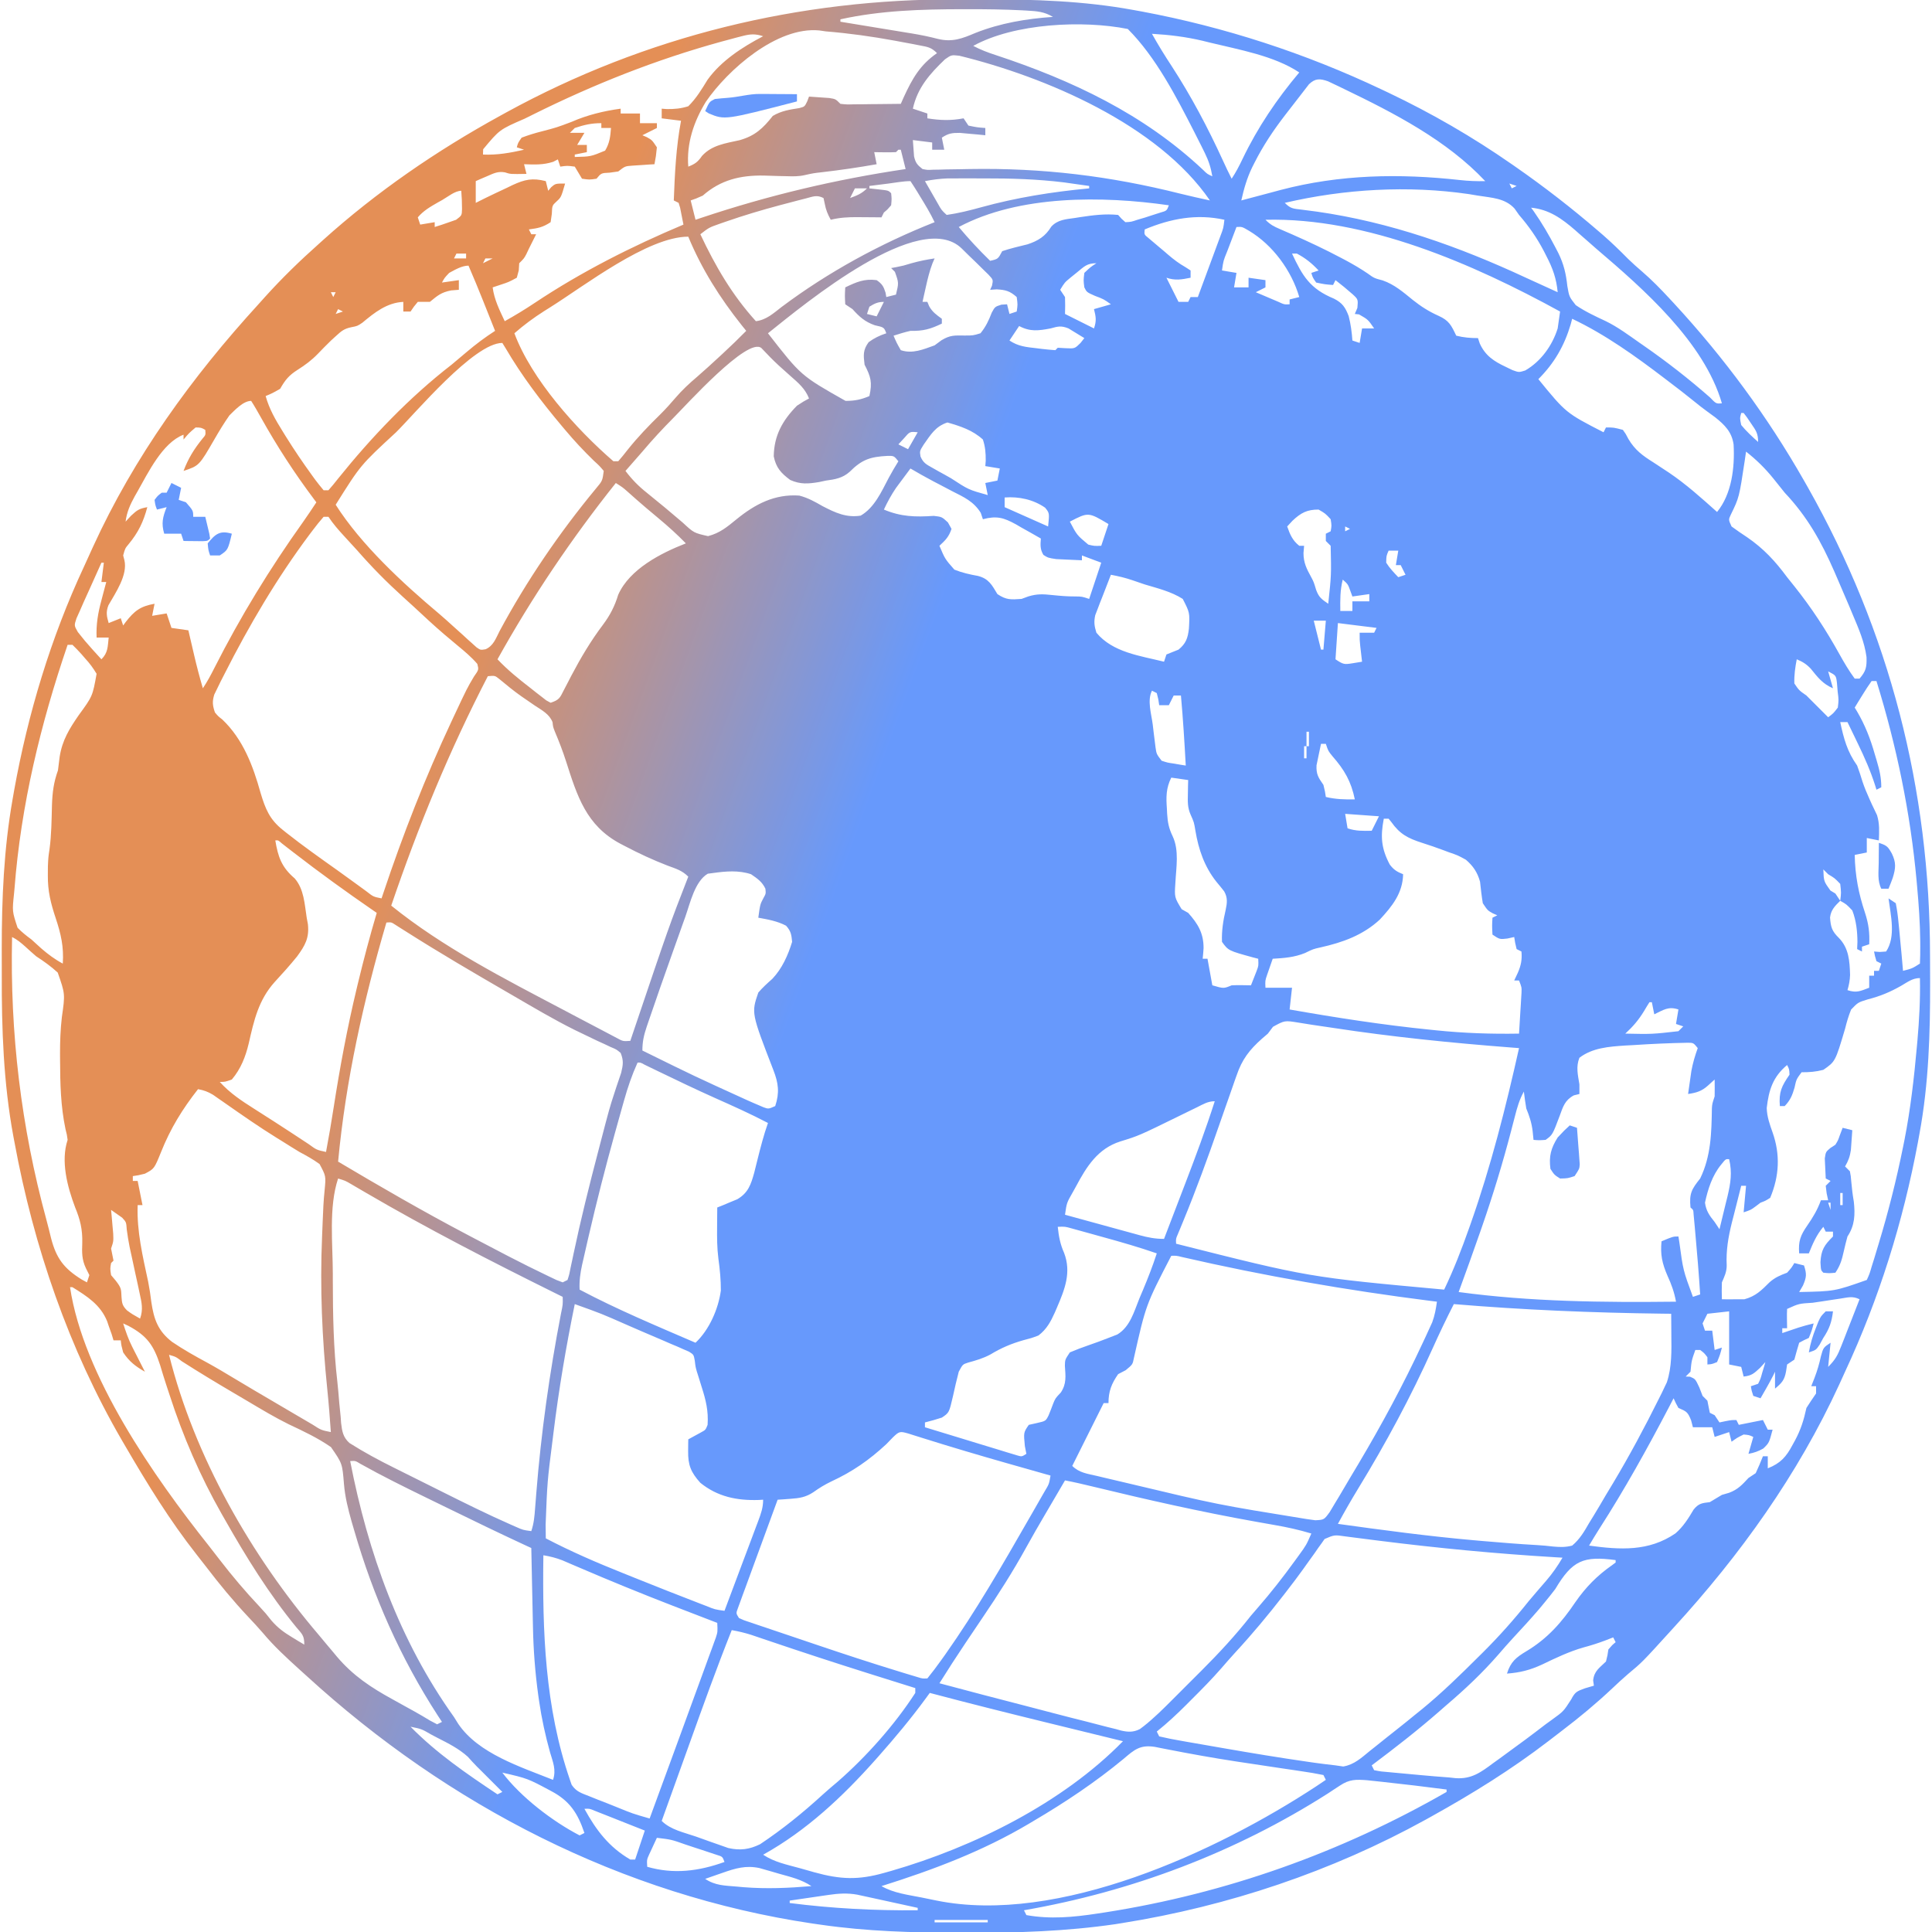 <?xml version="1.0" encoding="utf-8"?>
<svg xmlns="http://www.w3.org/2000/svg" fill="none" height="100%" overflow="visible" preserveAspectRatio="none" style="display: block;" viewBox="0 0 335 335" width="100%">
<g clip-path="url(#clip0_0_5974)" id="Simplification" opacity="0.68">
<path d="M166.026 -0.109C167.5 -0.105 168.974 -0.109 170.448 -0.115C179.141 -0.12 187.929 0.147 196.498 1.727C196.994 1.817 197.49 1.906 198 1.998C212.379 4.693 226.309 9.23 239.525 15.494C239.923 15.681 240.321 15.869 240.731 16.063C248.204 19.618 255.345 23.744 262.137 28.475C262.363 28.631 262.588 28.787 262.82 28.948C267.808 32.421 272.583 36.126 277.186 40.095C277.439 40.312 277.691 40.53 277.951 40.753C279.471 42.078 280.901 43.464 282.316 44.901C283.099 45.667 283.911 46.382 284.743 47.095C286.426 48.548 287.952 50.111 289.461 51.742C289.732 52.034 290.004 52.327 290.284 52.628C298.928 61.99 306.497 72.252 312.806 83.331C313.108 83.86 313.108 83.86 313.416 84.4C327.672 109.582 334.661 136.922 334.659 165.741C334.66 167.249 334.667 168.756 334.675 170.264C334.697 179.053 334.439 187.915 332.828 196.577C332.737 197.076 332.647 197.575 332.554 198.09C329.985 211.831 325.832 225.18 319.925 237.85C319.586 238.595 319.248 239.34 318.909 240.084C311.742 255.68 301.761 269.619 290.194 282.238C289.983 282.469 289.772 282.701 289.555 282.94C284.751 288.222 284.751 288.222 282.293 290.269C281.343 291.08 280.436 291.931 279.527 292.788C276.764 295.388 273.887 297.778 270.867 300.074C270.07 300.681 269.277 301.293 268.484 301.906C262.108 306.798 255.34 311 248.319 314.9C247.777 315.202 247.777 315.202 247.224 315.51C230.933 324.504 212.923 330.531 194.562 333.456C193.982 333.549 193.982 333.549 193.39 333.643C184.865 334.888 176.311 335.158 167.709 335.131C166.941 335.13 166.941 335.13 166.157 335.129C158.16 335.109 150.299 334.889 142.375 333.744C141.642 333.639 141.642 333.639 140.895 333.533C107.862 328.628 77.677 313.015 53.181 290.613C52.726 290.201 52.271 289.79 51.815 289.379C49.624 287.391 47.483 285.421 45.583 283.145C44.766 282.191 43.911 281.278 43.048 280.364C40.433 277.584 38.041 274.682 35.726 271.649C35.191 270.952 34.649 270.261 34.104 269.572C29.456 263.67 25.552 257.317 21.775 250.831C21.483 250.332 21.483 250.332 21.184 249.822C11.929 233.903 5.839 216.141 2.513 198.069C2.448 197.729 2.384 197.389 2.318 197.039C0.6 187.782 0.276 178.377 0.31 168.983C0.314 167.5 0.31 166.018 0.304 164.536C0.298 155.876 0.664 147.202 2.172 138.659C2.308 137.877 2.308 137.877 2.446 137.081C4.843 123.746 8.817 110.57 14.55 98.279C15.085 97.129 15.605 95.974 16.125 94.817C23.242 79.233 33.284 65.37 44.806 52.763C45.193 52.332 45.58 51.901 45.966 51.47C48.904 48.215 52.001 45.209 55.275 42.294C55.63 41.973 55.63 41.973 55.992 41.647C65.298 33.263 75.712 26.125 86.681 20.1C87.047 19.898 87.412 19.697 87.789 19.489C111.96 6.251 138.521 -0.208 166.026 -0.109ZM145.725 3.35C145.725 3.488 145.725 3.626 145.725 3.769C146.164 3.84 146.603 3.912 147.056 3.986C148.698 4.255 150.34 4.525 151.982 4.796C152.69 4.913 153.398 5.029 154.107 5.145C155.13 5.312 156.152 5.481 157.175 5.65C157.488 5.7 157.8 5.751 158.122 5.803C159.643 6.057 161.128 6.354 162.62 6.745C165.121 7.356 166.839 6.686 169.149 5.705C173.452 4.006 177.971 3.245 182.575 2.931C181.093 2.029 179.8 1.934 178.083 1.837C177.67 1.813 177.671 1.813 177.249 1.79C174.088 1.624 170.927 1.592 167.762 1.596C167.303 1.596 167.303 1.596 166.835 1.596C159.755 1.605 152.659 1.818 145.725 3.35ZM168.756 7.956C170.015 8.625 171.268 9.099 172.623 9.538C185.942 13.94 198.315 19.775 208.613 29.461C209.338 30.178 209.338 30.178 210.212 30.569C209.965 29.083 209.573 27.869 208.907 26.52C208.633 25.965 208.633 25.965 208.353 25.398C208.155 25.006 207.957 24.613 207.752 24.209C207.547 23.801 207.341 23.393 207.129 22.972C204.019 16.888 200.438 9.907 195.556 5.025C187.748 3.466 175.892 4.029 168.756 7.956ZM122.38 17.666C120.288 21.113 119.026 24.845 119.344 28.894C120.518 28.432 120.994 28.092 121.725 27.035C123.423 25.154 125.814 24.849 128.216 24.314C130.922 23.56 132.3 22.253 134 20.1C135.473 19.218 136.922 19.004 138.596 18.742C139.524 18.494 139.524 18.494 139.977 17.558C140.077 17.291 140.178 17.025 140.281 16.75C141.032 16.798 141.782 16.851 142.532 16.907C143.159 16.951 143.159 16.951 143.798 16.995C144.887 17.169 144.887 17.169 145.725 18.006C146.823 18.123 146.823 18.123 148.097 18.088C148.801 18.084 148.801 18.084 149.52 18.08C150.012 18.073 150.504 18.066 151.012 18.059C151.507 18.055 152.003 18.051 152.513 18.047C153.74 18.037 154.967 18.023 156.194 18.006C156.366 17.617 156.539 17.228 156.717 16.827C158.179 13.657 159.525 11.251 162.475 9.213C161.446 8.184 160.856 8.138 159.439 7.865C158.989 7.777 158.539 7.689 158.075 7.599C157.592 7.51 157.11 7.42 156.612 7.328C156.121 7.236 155.63 7.143 155.124 7.048C151.162 6.321 147.226 5.771 143.212 5.444C142.836 5.389 142.46 5.335 142.072 5.279C134.731 4.555 126.188 12.099 122.38 17.666ZM199.744 5.862C200.814 7.771 201.938 9.611 203.146 11.437C206.554 16.681 209.456 22.173 212.058 27.857C212.541 28.912 213.033 29.955 213.562 30.988C214.305 29.874 214.877 28.763 215.452 27.558C218.076 22.089 221.38 17.202 225.287 12.562C220.932 9.659 214.789 8.606 209.768 7.38C209.345 7.276 208.923 7.171 208.487 7.063C205.58 6.377 202.725 6.033 199.744 5.862ZM128.777 6.239C128.406 6.334 128.036 6.429 127.654 6.527C127.051 6.69 127.051 6.69 126.436 6.857C126.013 6.971 125.589 7.084 125.153 7.201C113.795 10.316 103.002 14.605 92.465 19.838C91.973 20.082 91.48 20.326 90.973 20.578C86.619 22.468 86.619 22.468 83.776 25.884C83.767 26.186 83.759 26.489 83.75 26.8C86.226 26.908 88.456 26.506 90.869 25.962C90.247 25.755 90.247 25.755 89.612 25.544C89.817 24.773 89.817 24.773 90.45 23.869C91.608 23.433 92.686 23.095 93.879 22.796C96.546 22.1 96.546 22.1 99.119 21.126C101.808 19.944 104.71 19.237 107.619 18.844C107.619 19.12 107.619 19.396 107.619 19.681C108.724 19.681 109.83 19.681 110.969 19.681C110.969 20.234 110.969 20.787 110.969 21.356C111.936 21.356 112.903 21.356 113.9 21.356C113.9 21.633 113.9 21.909 113.9 22.194C113.071 22.608 112.242 23.023 111.387 23.45C111.647 23.562 111.906 23.675 112.173 23.79C113.062 24.288 113.062 24.288 113.9 25.544C113.743 27.088 113.743 27.088 113.481 28.475C113.133 28.495 112.785 28.516 112.426 28.537C111.971 28.569 111.516 28.6 111.047 28.632C110.595 28.661 110.144 28.69 109.678 28.72C108.378 28.815 108.378 28.815 107.2 29.731C106.462 29.835 106.462 29.835 105.708 29.941C104.245 30.007 104.245 30.007 103.431 30.988C102.201 31.171 102.201 31.171 100.919 30.988C100.5 30.29 100.081 29.592 99.662 28.894C98.353 28.719 98.353 28.719 97.15 28.894C97.012 28.479 96.874 28.065 96.731 27.637C96.33 27.845 96.33 27.845 95.92 28.056C94.214 28.613 92.648 28.545 90.869 28.475C91.007 29.028 91.145 29.581 91.287 30.15C88.519 30.203 88.519 30.203 87.558 29.888C86.332 29.669 85.613 30.052 84.483 30.543C84.109 30.702 83.736 30.861 83.351 31.025C83.068 31.151 82.785 31.277 82.494 31.406C82.494 32.65 82.494 33.894 82.494 35.175C83.323 34.76 83.323 34.76 84.169 34.337C85.392 33.738 86.624 33.159 87.859 32.584C88.186 32.425 88.514 32.265 88.851 32.101C91.008 31.108 92.32 30.822 94.638 31.406C94.776 31.959 94.914 32.512 95.056 33.081C95.229 32.874 95.402 32.667 95.58 32.453C96.312 31.825 96.312 31.825 97.987 31.825C97.302 34.198 97.302 34.198 96.496 34.94C95.744 35.632 95.744 35.632 95.684 37.086C95.615 37.561 95.546 38.036 95.475 38.525C94.14 39.415 93.27 39.573 91.706 39.781C91.913 40.196 91.913 40.196 92.125 40.619C92.401 40.619 92.678 40.619 92.963 40.619C92.544 41.456 92.125 42.294 91.706 43.131C91.559 43.442 91.413 43.753 91.261 44.073C90.869 44.806 90.869 44.806 90.031 45.644C89.992 46.253 89.992 46.253 89.953 46.874C89.841 47.297 89.728 47.72 89.612 48.156C88.199 48.915 88.199 48.915 86.681 49.413C86.059 49.62 86.059 49.62 85.425 49.831C85.699 51.954 86.62 53.776 87.519 55.694C89.32 54.69 91.056 53.635 92.77 52.489C100.84 47.113 109.576 42.706 118.506 38.944C118.388 38.324 118.265 37.704 118.14 37.086C118.072 36.741 118.004 36.396 117.934 36.04C117.803 35.612 117.803 35.612 117.669 35.175C117.392 35.037 117.116 34.899 116.831 34.756C117.008 30.096 117.224 25.53 118.087 20.938C116.982 20.799 115.876 20.661 114.737 20.519C114.737 19.966 114.737 19.413 114.737 18.844C115.031 18.867 115.325 18.89 115.627 18.914C116.988 18.923 118.041 18.835 119.344 18.425C120.737 17.05 121.675 15.48 122.694 13.819C125.083 10.51 128.738 8.156 132.325 6.281C130.986 5.848 130.133 5.888 128.777 6.239ZM163.859 10.282C161.232 12.791 159.077 15.22 158.287 18.844C159.117 19.12 159.946 19.396 160.8 19.681C160.8 19.958 160.8 20.234 160.8 20.519C163.051 20.874 164.842 20.939 167.081 20.519C167.358 20.933 167.634 21.348 167.919 21.775C169.413 22.083 169.413 22.083 170.85 22.194C170.85 22.608 170.85 23.023 170.85 23.45C170.446 23.41 170.042 23.37 169.626 23.329C169.097 23.282 168.568 23.236 168.023 23.188C167.499 23.14 166.974 23.091 166.433 23.041C165.056 23.032 164.439 23.123 163.312 23.869C163.451 24.56 163.589 25.251 163.731 25.962C163.04 25.962 162.349 25.962 161.637 25.962C161.637 25.548 161.637 25.133 161.637 24.706C159.979 24.499 159.979 24.499 158.287 24.288C158.324 24.89 158.369 25.492 158.418 26.093C158.443 26.429 158.467 26.764 158.492 27.109C158.751 28.252 159.051 28.591 159.962 29.312C160.824 29.482 160.824 29.482 161.783 29.428C162.152 29.423 162.521 29.418 162.902 29.412C163.503 29.394 163.503 29.394 164.117 29.376C164.981 29.363 165.845 29.35 166.709 29.337C167.163 29.328 167.617 29.32 168.084 29.311C180.763 29.09 192.461 30.512 204.745 33.602C206.422 34.017 208.105 34.391 209.794 34.756C200.784 21.603 181.286 13.322 166.342 9.664C164.966 9.513 164.966 9.513 163.859 10.282ZM226.974 14.605C225.768 16.15 225.768 16.15 224.578 17.705C224.019 18.441 223.45 19.167 222.88 19.894C220.83 22.55 219.026 25.239 217.514 28.239C217.379 28.506 217.244 28.773 217.105 29.049C216.21 30.912 215.687 32.739 215.237 34.756C215.551 34.672 215.865 34.587 216.189 34.501C217.642 34.112 219.096 33.727 220.55 33.343C221.044 33.21 221.538 33.077 222.046 32.941C232.321 30.238 242.663 30.057 253.174 31.223C254.633 31.382 256.061 31.444 257.531 31.406C250.903 24.336 241.713 19.598 233.087 15.441C232.582 15.196 232.582 15.196 232.068 14.946C231.753 14.797 231.438 14.649 231.114 14.496C230.699 14.299 230.699 14.299 230.276 14.098C228.866 13.606 228.065 13.566 226.974 14.605ZM99.662 22.194C99.386 22.47 99.11 22.747 98.825 23.031C99.654 23.031 100.483 23.031 101.337 23.031C100.923 23.722 100.508 24.413 100.081 25.125C100.634 25.125 101.187 25.125 101.756 25.125C101.756 25.54 101.756 25.954 101.756 26.381C101.065 26.519 100.374 26.658 99.662 26.8C99.662 26.938 99.662 27.076 99.662 27.219C102.427 27.153 102.427 27.153 104.923 26.119C105.706 24.826 105.829 23.688 105.944 22.194C105.391 22.194 104.838 22.194 104.269 22.194C104.269 21.917 104.269 21.641 104.269 21.356C102.543 21.356 101.292 21.651 99.662 22.194ZM155.775 25.962C155.637 26.101 155.499 26.239 155.356 26.381C154.72 26.411 154.083 26.416 153.446 26.407C153.1 26.404 152.754 26.4 152.397 26.396C152.13 26.391 151.863 26.386 151.587 26.381C151.795 27.418 151.795 27.418 152.006 28.475C148.866 29.034 145.724 29.49 142.557 29.858C141.009 30.035 141.009 30.035 139.49 30.373C138.431 30.608 137.491 30.587 136.406 30.551C135.979 30.542 135.552 30.533 135.111 30.524C134.225 30.502 133.338 30.475 132.452 30.442C128.394 30.373 124.951 31.188 121.856 33.919C120.679 34.442 120.679 34.442 119.762 34.756C120.039 35.862 120.315 36.967 120.6 38.106C120.938 37.993 121.277 37.879 121.625 37.762C133.299 33.861 144.858 31.121 157.031 29.312C156.617 27.654 156.617 27.654 156.194 25.962C156.056 25.962 155.917 25.962 155.775 25.962ZM160.381 31.406C160.851 32.227 161.322 33.047 161.795 33.866C162.057 34.323 162.319 34.78 162.589 35.25C163.252 36.436 163.252 36.436 164.15 37.269C166.177 36.979 168.119 36.496 170.089 35.95C176.289 34.241 182.457 33.265 188.856 32.663C188.856 32.524 188.856 32.386 188.856 32.244C187.932 32.11 187.007 31.98 186.082 31.851C185.567 31.778 185.052 31.705 184.522 31.63C179.857 31.055 175.197 30.919 170.504 30.933C169.583 30.935 168.662 30.933 167.74 30.93C167.146 30.93 166.551 30.931 165.956 30.932C165.427 30.932 164.899 30.933 164.354 30.933C162.992 30.984 161.719 31.148 160.381 31.406ZM261.719 31.825C261.857 32.101 261.995 32.378 262.137 32.663C262.414 32.524 262.69 32.386 262.975 32.244C262.56 32.106 262.146 31.967 261.719 31.825ZM148.237 32.663C147.961 33.215 147.685 33.768 147.4 34.337C148.621 33.888 149.401 33.593 150.331 32.663C149.64 32.663 148.949 32.663 148.237 32.663ZM222.775 35.175C223.796 36.196 224.225 36.174 225.634 36.343C226.058 36.398 226.482 36.454 226.919 36.511C227.382 36.571 227.846 36.631 228.323 36.693C241.06 38.514 252.992 42.757 264.609 48.167C265.84 48.739 267.077 49.298 268.314 49.857C268.907 50.128 269.501 50.398 270.094 50.669C269.879 48.307 269.242 46.538 268.157 44.44C268.008 44.147 267.859 43.853 267.705 43.551C266.502 41.246 265.097 39.235 263.394 37.269C263.138 36.905 262.882 36.541 262.618 36.166C260.96 34.339 258.624 34.302 256.275 33.919C255.494 33.789 255.494 33.789 254.698 33.657C244.144 32.121 233.132 32.759 222.775 35.175ZM76.684 34.678C76.416 34.827 76.149 34.976 75.874 35.13C74.582 35.865 73.415 36.548 72.444 37.688C72.582 38.102 72.72 38.517 72.862 38.944C73.692 38.806 74.521 38.667 75.375 38.525C75.375 38.801 75.375 39.078 75.375 39.362C76.22 39.107 77.056 38.823 77.888 38.525C78.285 38.387 78.682 38.249 79.091 38.106C80.079 37.354 80.079 37.354 80.111 36.256C80.112 35.19 80.071 34.144 79.981 33.081C78.896 33.081 77.635 34.136 76.684 34.678ZM154.074 31.825C153.756 31.865 153.438 31.905 153.111 31.946C152.324 32.045 151.537 32.144 150.75 32.244C150.75 32.382 150.75 32.52 150.75 32.663C151.294 32.723 151.838 32.783 152.399 32.846C154.048 33.029 154.048 33.029 154.519 33.5C154.623 34.495 154.623 34.495 154.519 35.594C153.917 36.3 153.917 36.3 153.262 36.85C153.124 37.126 152.986 37.403 152.844 37.688C152.155 37.68 152.155 37.68 151.452 37.673C150.843 37.669 150.234 37.665 149.625 37.661C149.323 37.658 149.021 37.654 148.709 37.651C147.1 37.643 145.613 37.715 144.05 38.106C143.519 37.151 143.204 36.388 143.003 35.306C142.899 34.827 142.899 34.827 142.794 34.337C141.606 33.744 140.974 34.089 139.696 34.416C139.231 34.535 138.766 34.653 138.286 34.776C137.787 34.907 137.288 35.039 136.774 35.175C136.268 35.308 135.762 35.44 135.24 35.577C132.058 36.428 128.918 37.361 125.808 38.447C125.46 38.568 125.112 38.689 124.753 38.814C122.939 39.454 122.939 39.454 121.437 40.619C124.044 46.151 126.934 51.135 131.069 55.694C132.886 55.47 134.119 54.315 135.518 53.234C143.583 47.186 152.685 42.228 162.056 38.525C161.317 36.961 160.422 35.496 159.518 34.023C159.365 33.771 159.213 33.519 159.055 33.26C158.672 32.634 158.272 32.019 157.869 31.406C156.61 31.406 155.325 31.667 154.074 31.825ZM166.244 39.362C167.967 41.422 169.763 43.352 171.687 45.225C173.06 44.91 173.06 44.91 173.781 43.55C175.233 43.066 176.699 42.723 178.186 42.361C180.023 41.749 181.265 40.975 182.284 39.304C183.4 38.079 184.827 38.02 186.396 37.792C186.716 37.742 187.036 37.691 187.365 37.639C189.562 37.309 191.662 37.039 193.881 37.269C194.174 37.597 194.174 37.597 194.473 37.933C194.802 38.226 194.802 38.226 195.137 38.525C196.141 38.475 196.141 38.475 197.231 38.106C197.869 37.919 197.869 37.919 198.52 37.728C198.959 37.585 199.397 37.442 199.848 37.295C200.291 37.153 200.734 37.011 201.19 36.865C202.315 36.544 202.315 36.544 202.675 35.594C191.203 33.949 176.746 33.772 166.244 39.362ZM265.487 36.013C265.63 36.207 265.772 36.401 265.919 36.601C267.357 38.651 268.602 40.781 269.753 43C269.902 43.288 270.051 43.575 270.205 43.871C271.15 45.795 271.538 47.444 271.769 49.596C272.091 51.459 272.091 51.459 273.228 52.908C274.872 54.028 276.657 54.858 278.457 55.697C280.548 56.72 282.427 58.132 284.331 59.462C284.565 59.625 284.8 59.788 285.041 59.955C289.04 62.735 292.84 65.694 296.501 68.91C297.572 70.02 297.572 70.02 298.569 69.931C295.479 59.306 284.997 50.126 276.794 43.131C276.324 42.719 275.854 42.306 275.385 41.893C274.869 41.442 274.353 40.991 273.836 40.54C273.594 40.326 273.352 40.112 273.103 39.891C270.805 37.898 268.605 36.317 265.487 36.013ZM198.487 39.781C198.389 40.672 198.389 40.672 199.132 41.268C199.42 41.512 199.708 41.755 200.005 42.006C200.312 42.266 200.618 42.525 200.933 42.793C201.231 43.043 201.53 43.292 201.837 43.55C202.071 43.752 202.305 43.955 202.546 44.163C203.513 44.995 204.441 45.695 205.554 46.324C205.848 46.514 206.141 46.704 206.444 46.9C206.444 47.315 206.444 47.729 206.444 48.156C204.91 48.47 203.754 48.675 202.256 48.156C202.368 48.381 202.481 48.605 202.596 48.837C203.181 50.006 203.765 51.175 204.35 52.344C204.903 52.344 205.455 52.344 206.025 52.344C206.163 52.067 206.301 51.791 206.444 51.506C206.858 51.506 207.273 51.506 207.7 51.506C208.358 49.733 209.014 47.959 209.668 46.185C209.891 45.581 210.114 44.978 210.338 44.374C210.66 43.508 210.979 42.641 211.299 41.774C211.399 41.503 211.5 41.233 211.604 40.954C212.133 39.567 212.133 39.567 212.306 38.106C207.502 37.041 202.982 37.902 198.487 39.781ZM219.425 38.106C220.276 38.957 220.837 39.249 221.926 39.718C222.265 39.865 222.604 40.014 222.953 40.166C223.317 40.324 223.682 40.482 224.057 40.645C226.942 41.919 229.778 43.249 232.563 44.728C232.849 44.879 233.134 45.03 233.429 45.185C234.708 45.873 235.911 46.586 237.119 47.399C238.268 48.231 238.268 48.231 239.761 48.627C241.799 49.329 243.341 50.688 244.993 52.024C246.407 53.15 247.756 54.008 249.418 54.752C251.26 55.579 251.636 56.384 252.506 58.206C253.818 58.528 254.933 58.625 256.275 58.625C256.379 58.936 256.482 59.247 256.589 59.567C257.541 61.661 259.021 62.64 261.064 63.598C261.453 63.787 261.841 63.975 262.241 64.17C263.379 64.582 263.379 64.582 264.478 64.234C267.202 62.658 269.16 59.915 270.094 56.95C270.243 55.974 270.383 54.997 270.512 54.019C255.452 45.759 236.973 37.683 219.425 38.106ZM214.4 39.362C213.98 40.461 213.561 41.56 213.144 42.66C213.024 42.973 212.904 43.285 212.781 43.607C212.125 45.208 212.125 45.208 211.887 46.9C212.717 47.038 213.546 47.176 214.4 47.319C214.262 48.148 214.124 48.977 213.981 49.831C214.81 49.831 215.639 49.831 216.494 49.831C216.494 49.279 216.494 48.726 216.494 48.156C217.461 48.294 218.428 48.433 219.425 48.575C219.425 48.99 219.425 49.404 219.425 49.831C218.596 50.246 218.596 50.246 217.75 50.669C218.569 51.02 219.389 51.368 220.21 51.716C220.895 52.007 220.895 52.007 221.594 52.304C222.694 52.813 222.694 52.813 223.612 52.763C223.612 52.486 223.612 52.21 223.612 51.925C224.165 51.787 224.718 51.649 225.287 51.506C223.946 46.924 220.704 42.484 216.572 40.017C215.36 39.301 215.36 39.301 214.4 39.362ZM133.162 57.788C138.884 65.144 138.884 65.144 146.615 69.513C148.208 69.513 149.293 69.294 150.75 68.675C151.269 66.317 151.006 65.331 149.912 63.231C149.711 61.565 149.617 60.704 150.619 59.332C151.612 58.607 152.518 58.175 153.681 57.788C153.286 56.754 153.286 56.754 151.692 56.4C149.984 55.801 149.036 54.956 147.819 53.6C147.404 53.324 146.99 53.047 146.562 52.763C146.484 51.245 146.484 51.245 146.562 49.831C148.45 48.925 149.867 48.283 152.006 48.575C152.952 49.227 153.207 49.654 153.55 50.747C153.615 51.123 153.615 51.123 153.681 51.506C154.234 51.368 154.787 51.23 155.356 51.087C155.852 49.036 155.852 49.036 155.173 47.136C154.957 46.92 154.741 46.704 154.519 46.481C154.804 46.429 155.089 46.378 155.382 46.324C156.656 46.069 156.656 46.069 158.052 45.644C159.388 45.269 160.685 45.007 162.056 44.806C161.932 45.093 161.808 45.38 161.68 45.675C161.173 47.021 160.85 48.349 160.538 49.753C160.429 50.239 160.32 50.725 160.208 51.227C160.127 51.595 160.046 51.964 159.962 52.344C160.239 52.344 160.515 52.344 160.8 52.344C160.904 52.594 161.007 52.845 161.114 53.103C161.706 54.139 162.361 54.578 163.312 55.275C163.312 55.551 163.312 55.828 163.312 56.112C161.326 57.066 160.091 57.415 157.869 57.369C156.867 57.594 155.917 57.893 154.937 58.206C155.478 59.462 155.478 59.462 156.194 60.719C158.23 61.397 160.081 60.589 162.056 59.881C162.454 59.588 162.851 59.294 163.26 58.991C164.796 58.07 165.528 58.166 167.291 58.18C168.719 58.179 168.719 58.179 170.012 57.788C170.941 56.644 171.438 55.588 171.962 54.215C172.525 53.181 172.525 53.181 173.637 52.828C173.961 52.806 174.285 52.785 174.619 52.763C174.826 53.592 174.826 53.592 175.037 54.438C175.452 54.299 175.867 54.161 176.294 54.019C176.469 52.815 176.469 52.815 176.294 51.506C175.112 50.463 174.387 50.261 172.813 50.172C172.256 50.21 172.256 50.21 171.687 50.25C171.793 50.015 171.899 49.78 172.008 49.537C172.223 48.506 172.223 48.506 171.392 47.616C171.041 47.274 170.691 46.932 170.33 46.579C169.952 46.207 169.575 45.834 169.186 45.451C168.781 45.061 168.376 44.672 167.971 44.283C167.569 43.887 167.167 43.492 166.766 43.095C159.571 36.055 139.662 52.587 133.162 57.788ZM95.318 53.338C94.992 53.543 94.665 53.747 94.329 53.957C92.501 55.124 90.828 56.361 89.194 57.788C92.157 65.764 99.95 74.438 106.362 79.981C106.639 79.981 106.915 79.981 107.2 79.981C107.773 79.33 108.318 78.653 108.849 77.966C110.607 75.763 112.483 73.816 114.5 71.843C115.422 70.922 116.278 69.984 117.119 68.989C118.273 67.642 119.509 66.495 120.86 65.348C122.151 64.233 123.404 63.08 124.657 61.923C124.886 61.712 125.115 61.501 125.35 61.284C126.73 60.009 128.074 58.706 129.394 57.369C129.135 57.049 128.877 56.729 128.61 56.399C124.832 51.649 121.671 46.662 119.344 41.038C112.301 41.038 101.287 49.6 95.318 53.338ZM79.144 43.969C79.006 44.245 78.867 44.522 78.725 44.806C79.416 44.806 80.107 44.806 80.819 44.806C80.819 44.53 80.819 44.254 80.819 43.969C80.266 43.969 79.713 43.969 79.144 43.969ZM224.031 43.969C225.854 47.882 227.161 50.071 231.296 51.781C232.775 52.531 233.273 53.294 233.857 54.814C234.218 56.229 234.396 57.586 234.5 59.044C235.122 59.251 235.122 59.251 235.756 59.462C235.894 58.633 236.033 57.804 236.175 56.95C236.866 56.95 237.557 56.95 238.269 56.95C237.217 55.414 237.217 55.414 235.652 54.516C235.289 54.477 235.289 54.477 234.919 54.438C235.139 53.919 235.139 53.919 235.364 53.391C235.496 51.904 235.496 51.904 234.526 51.012C233.563 50.166 232.586 49.356 231.569 48.575C231.431 48.851 231.292 49.128 231.15 49.413C229.737 49.308 229.737 49.308 228.219 48.994C227.617 48.13 227.617 48.13 227.381 47.319C227.796 47.181 228.21 47.042 228.637 46.9C227.485 45.662 226.368 44.758 224.869 43.969C224.592 43.969 224.316 43.969 224.031 43.969ZM84.169 44.806C84.031 45.083 83.892 45.359 83.75 45.644C84.303 45.367 84.856 45.091 85.425 44.806C85.01 44.806 84.596 44.806 84.169 44.806ZM186.736 47.24C186.369 47.537 186.001 47.833 185.622 48.138C184.6 48.984 184.6 48.984 183.831 50.25C184.246 50.872 184.246 50.872 184.669 51.506C184.702 52.483 184.706 53.461 184.669 54.438C186.327 55.267 187.985 56.096 189.694 56.95C190.153 55.572 190.029 54.976 189.694 53.6C190.661 53.324 191.628 53.047 192.625 52.763C191.373 51.869 191.373 51.869 189.851 51.297C188.437 50.669 188.437 50.669 188.019 49.831C187.862 48.627 187.862 48.627 188.019 47.319C189.066 46.324 189.066 46.324 190.112 45.644C188.465 45.644 187.998 46.209 186.736 47.24ZM77.888 47.319C77.082 48.169 77.082 48.169 76.631 48.994C78.082 48.786 78.082 48.786 79.562 48.575C79.562 49.128 79.562 49.681 79.562 50.25C78.902 50.302 78.902 50.302 78.228 50.355C76.485 50.697 75.881 51.248 74.537 52.344C73.84 52.344 73.142 52.344 72.444 52.344C71.758 53.164 71.758 53.164 71.188 54.019C70.773 54.019 70.358 54.019 69.931 54.019C69.931 53.466 69.931 52.913 69.931 52.344C67.076 52.49 64.959 54.185 62.829 55.959C61.975 56.531 61.975 56.531 60.925 56.737C59.684 56.99 59.181 57.405 58.259 58.259C57.825 58.654 57.825 58.654 57.383 59.059C56.601 59.814 55.845 60.588 55.092 61.373C54.017 62.478 52.914 63.298 51.611 64.121C50.109 65.071 49.456 65.867 48.575 67.419C47.24 68.178 47.24 68.178 46.062 68.675C46.693 70.93 47.744 72.749 48.968 74.721C49.169 75.047 49.37 75.374 49.578 75.71C50.992 77.974 52.477 80.177 54.045 82.337C54.239 82.607 54.434 82.877 54.635 83.155C55.105 83.789 55.606 84.401 56.112 85.006C56.389 85.006 56.665 85.006 56.95 85.006C57.525 84.365 58.069 83.696 58.599 83.017C64.388 75.812 70.993 68.889 78.306 63.231C79.193 62.496 80.071 61.751 80.95 61.007C82.526 59.671 84.112 58.487 85.844 57.369C85.312 56.034 84.78 54.699 84.247 53.364C84.098 52.99 83.949 52.615 83.795 52.228C82.969 50.161 82.125 48.104 81.237 46.062C80.094 46.062 78.885 46.778 77.888 47.319ZM84.588 47.737C85.006 48.994 85.006 48.994 85.006 48.994L84.588 47.737ZM57.369 50.669C57.507 50.945 57.645 51.221 57.788 51.506C57.926 51.23 58.064 50.953 58.206 50.669C57.93 50.669 57.654 50.669 57.369 50.669ZM150.75 53.181C150.612 53.596 150.474 54.01 150.331 54.438C150.884 54.576 151.437 54.714 152.006 54.856C152.421 54.027 152.835 53.198 153.262 52.344C152.203 52.344 151.649 52.63 150.75 53.181ZM58.625 53.6C58.487 53.876 58.349 54.153 58.206 54.438C58.621 54.299 59.035 54.161 59.462 54.019C59.186 53.881 58.91 53.742 58.625 53.6ZM272.606 55.275C272.524 55.584 272.442 55.894 272.358 56.212C271.256 59.949 269.511 62.977 266.744 65.744C271.531 71.606 271.531 71.606 278.05 74.956C278.188 74.68 278.326 74.403 278.469 74.119C279.803 74.119 279.803 74.119 281.4 74.537C281.901 75.23 281.901 75.23 282.345 76.095C283.482 78.033 284.833 79.015 286.713 80.191C287.313 80.584 287.912 80.979 288.511 81.375C288.8 81.565 289.089 81.754 289.386 81.95C292.365 83.956 295.058 86.385 297.731 88.775C300.293 85.639 300.813 81.046 300.599 77.086C300.298 74.904 299.068 73.692 297.416 72.368C296.936 72.007 296.451 71.653 295.962 71.304C295.219 70.769 294.51 70.206 293.801 69.627C292.343 68.44 290.854 67.298 289.356 66.162C289.111 65.975 288.865 65.787 288.612 65.594C283.6 61.771 278.318 57.98 272.606 55.275ZM176.712 56.531C175.883 57.775 175.883 57.775 175.037 59.044C176.56 60.059 177.925 60.178 179.696 60.379C180.162 60.438 180.162 60.438 180.637 60.499C181.42 60.593 182.207 60.658 182.994 60.719C183.132 60.581 183.27 60.442 183.412 60.3C183.87 60.326 184.328 60.352 184.8 60.379C186.364 60.452 186.364 60.452 187.364 59.462C187.58 59.186 187.796 58.91 188.019 58.625C187.439 58.26 186.853 57.904 186.265 57.552C185.94 57.353 185.614 57.154 185.279 56.948C184.022 56.439 183.443 56.585 182.156 56.95C180.098 57.336 178.641 57.556 176.712 56.531ZM68.675 74.956C62.518 80.635 62.518 80.635 58.206 87.519C62.594 94.429 69.849 101.147 76.1 106.39C76.946 107.111 77.768 107.85 78.589 108.599C79.158 109.11 79.727 109.62 80.295 110.131C80.704 110.509 80.704 110.509 81.121 110.894C81.382 111.126 81.643 111.358 81.911 111.597C82.144 111.808 82.377 112.02 82.618 112.238C83.322 112.727 83.322 112.727 84.209 112.574C85.551 111.987 85.992 110.673 86.629 109.425C91.332 100.675 96.995 92.376 103.327 84.723C104.461 83.372 104.461 83.372 104.687 81.656C103.952 80.783 103.952 80.783 102.986 79.903C101.215 78.184 99.571 76.43 97.987 74.537C97.793 74.307 97.599 74.076 97.398 73.839C93.801 69.558 90.467 65.166 87.64 60.331C87.462 60.044 87.284 59.758 87.1 59.462C82.184 59.462 71.991 71.685 68.675 74.956ZM116.831 72.391C114.933 74.296 113.122 76.251 111.387 78.306C110.839 78.935 110.289 79.563 109.739 80.191C109.493 80.471 109.247 80.752 108.994 81.041C108.728 81.346 108.728 81.346 108.456 81.656C109.582 83.149 110.734 84.319 112.199 85.477C114.288 87.15 116.336 88.864 118.369 90.605C120.308 92.403 120.308 92.403 122.772 92.963C124.849 92.418 126.077 91.372 127.719 90.031C130.932 87.42 134.325 85.629 138.595 85.932C140.119 86.329 141.297 86.999 142.663 87.781C144.828 88.9 146.764 89.807 149.239 89.408C151.634 88.02 152.839 85.251 154.097 82.869C154.62 81.884 155.191 80.932 155.775 79.981C155.008 79.035 155.008 79.035 153.874 79.05C150.882 79.206 149.443 79.689 147.335 81.802C146.106 82.903 144.79 83.124 143.212 83.331C142.621 83.458 142.621 83.458 142.017 83.586C140.143 83.9 138.77 84.013 137.013 83.22C135.426 82.043 134.557 81.091 134.164 79.126C134.215 75.512 135.685 72.897 138.187 70.35C139.346 69.594 139.346 69.594 140.281 69.094C139.623 67.391 138.401 66.369 137.062 65.194C136.607 64.788 136.153 64.381 135.7 63.974C135.37 63.678 135.37 63.678 135.034 63.376C133.987 62.416 133.007 61.394 132.034 60.361C129.696 58.31 118.867 70.365 116.831 72.391ZM39.781 72.025C38.842 73.361 38.025 74.706 37.21 76.121C34.534 80.753 34.534 80.753 31.825 81.656C32.633 79.503 33.643 77.876 35.088 76.087C35.675 75.407 35.675 75.407 35.594 74.537C34.871 74.138 34.871 74.138 33.919 74.119C32.758 75.105 32.758 75.105 31.825 76.213C31.825 75.936 31.825 75.66 31.825 75.375C28.186 76.757 25.688 81.962 23.843 85.216C23.683 85.496 23.523 85.777 23.358 86.066C22.562 87.514 21.981 88.804 21.775 90.45C22.086 90.113 22.397 89.776 22.717 89.429C23.822 88.4 24.151 88.196 25.544 87.938C24.879 90.456 23.985 92.322 22.321 94.333C21.69 95.089 21.69 95.089 21.356 96.312C21.426 96.579 21.497 96.846 21.569 97.121C22.182 99.701 20.024 102.799 18.798 104.956C18.345 106.155 18.491 106.825 18.844 108.038C19.88 107.623 19.88 107.623 20.938 107.2C21.076 107.615 21.214 108.029 21.356 108.456C21.504 108.254 21.651 108.052 21.803 107.844C23.331 105.89 24.352 105.128 26.8 104.688C26.662 105.378 26.524 106.069 26.381 106.781C27.625 106.574 27.625 106.574 28.894 106.363C29.17 107.192 29.447 108.021 29.731 108.875C31.182 109.082 31.182 109.082 32.663 109.294C32.829 110.014 32.829 110.014 32.999 110.748C33.149 111.389 33.298 112.029 33.448 112.67C33.52 112.985 33.593 113.3 33.669 113.624C34.118 115.549 34.616 117.448 35.175 119.344C35.948 118.185 36.561 117.044 37.185 115.801C41.699 106.899 46.782 98.593 52.581 90.463C53.362 89.356 54.113 88.232 54.856 87.1C54.715 86.913 54.575 86.727 54.43 86.534C51.027 81.994 48.017 77.356 45.252 72.403C44.705 71.426 44.156 70.455 43.55 69.513C42.167 69.513 40.698 71.143 39.781 72.025ZM301.919 71.606C301.671 72.527 301.671 72.527 301.919 73.7C302.807 74.777 303.806 75.707 304.85 76.631C304.85 75.119 304.463 74.643 303.62 73.412C303.392 73.074 303.163 72.735 302.928 72.386C302.733 72.129 302.538 71.871 302.337 71.606C302.199 71.606 302.061 71.606 301.919 71.606ZM160.133 77.135C159.463 78.214 159.463 78.214 159.61 79.147C160.08 80.259 160.608 80.523 161.655 81.108C162.002 81.305 162.348 81.502 162.705 81.704C163.069 81.904 163.434 82.105 163.81 82.311C164.166 82.512 164.523 82.714 164.89 82.921C167.931 84.908 167.931 84.908 171.269 85.844C171.061 84.807 171.061 84.807 170.85 83.75C171.541 83.612 172.232 83.474 172.944 83.331C173.082 82.64 173.22 81.949 173.362 81.237C172.533 81.099 171.704 80.961 170.85 80.819C170.873 80.515 170.896 80.212 170.92 79.9C170.929 78.547 170.85 77.502 170.431 76.213C168.644 74.585 166.57 73.915 164.281 73.255C162.197 73.924 161.37 75.39 160.133 77.135ZM156.743 76.003C156.424 76.349 156.104 76.694 155.775 77.05C156.604 77.465 156.604 77.465 157.45 77.888C158.003 76.92 158.555 75.953 159.125 74.956C157.766 74.814 157.766 74.814 156.743 76.003ZM302.756 78.306C302.685 78.802 302.614 79.297 302.54 79.808C301.566 86.259 301.566 86.259 300.106 89.257C299.706 90.109 299.706 90.109 300.244 91.287C301.14 91.947 302.037 92.562 302.966 93.172C305.819 95.136 307.81 97.29 309.875 100.081C310.299 100.614 310.725 101.146 311.152 101.676C314.127 105.404 316.632 109.251 318.945 113.421C319.767 114.893 320.595 116.314 321.6 117.669C321.876 117.669 322.153 117.669 322.437 117.669C323.562 116.378 323.696 115.663 323.646 113.941C323.3 111.306 322.261 108.953 321.234 106.52C321.028 106.026 320.822 105.533 320.61 105.025C319.971 103.513 319.323 102.006 318.669 100.5C318.473 100.046 318.277 99.591 318.075 99.124C315.781 93.876 313.379 89.587 309.456 85.425C308.787 84.601 308.124 83.772 307.467 82.939C306.03 81.167 304.547 79.716 302.756 78.306ZM157.869 81.237C157.334 81.951 156.803 82.667 156.272 83.384C155.976 83.782 155.68 84.18 155.374 84.591C154.544 85.807 153.888 87.025 153.262 88.356C156.244 89.612 158.729 89.666 161.907 89.452C163.312 89.612 163.312 89.612 164.364 90.584C164.57 90.954 164.776 91.325 164.987 91.706C164.522 93.103 163.951 93.648 162.894 94.638C163.863 96.931 163.863 96.931 165.485 98.773C166.827 99.309 168.137 99.606 169.558 99.86C171.456 100.34 172.001 101.442 172.944 103.012C174.506 104.054 175.279 103.976 177.131 103.85C177.522 103.706 177.912 103.563 178.314 103.415C179.8 102.965 180.829 103.005 182.366 103.17C183.736 103.31 185.057 103.431 186.435 103.421C187.6 103.431 187.6 103.431 188.856 103.85C189.547 101.777 190.238 99.704 190.95 97.569C189.844 97.154 188.739 96.74 187.6 96.312C187.6 96.589 187.6 96.865 187.6 97.15C186.649 97.114 185.698 97.068 184.747 97.019C184.218 96.995 183.688 96.971 183.143 96.945C181.737 96.731 181.737 96.731 180.921 96.216C180.338 95.234 180.39 94.503 180.481 93.381C179.363 92.731 178.235 92.1 177.105 91.471C176.79 91.287 176.475 91.104 176.151 90.915C174.018 89.743 172.804 89.404 170.431 90.031C170.247 89.482 170.247 89.482 170.058 88.922C168.8 86.923 167.16 86.215 165.092 85.163C164.353 84.774 163.613 84.385 162.874 83.995C162.522 83.813 162.17 83.63 161.807 83.442C160.473 82.741 159.171 81.995 157.869 81.237ZM106.781 83.75C99.089 93.41 92.267 103.525 86.263 114.319C88.019 116.174 89.947 117.732 91.968 119.291C92.287 119.545 92.607 119.799 92.936 120.06C93.398 120.416 93.398 120.416 93.869 120.78C94.147 120.997 94.425 121.214 94.712 121.437C94.964 121.576 95.216 121.714 95.475 121.856C97.021 121.341 97.084 120.999 97.806 119.587C98.108 119.011 98.108 119.011 98.416 118.422C98.629 118.01 98.841 117.597 99.061 117.171C100.716 114.031 102.447 111.111 104.587 108.282C105.803 106.646 106.602 105.076 107.195 103.13C109.174 98.668 114.602 95.904 118.925 94.219C117.418 92.67 115.847 91.256 114.188 89.874C113.706 89.47 113.225 89.066 112.744 88.662C112.512 88.468 112.28 88.273 112.041 88.072C110.912 87.116 109.805 86.134 108.702 85.149C107.966 84.505 107.966 84.505 106.781 83.75ZM174.2 86.263C174.2 86.815 174.2 87.368 174.2 87.938C177.931 89.596 177.931 89.596 181.737 91.287C181.977 88.968 181.977 88.968 181.222 88.034C179.168 86.606 176.67 86.073 174.2 86.263ZM224.11 90.293C223.807 90.621 223.505 90.949 223.194 91.287C223.685 92.685 224.11 93.706 225.287 94.638C225.564 94.638 225.84 94.638 226.125 94.638C226.09 95.052 226.056 95.467 226.02 95.894C226.014 97.564 226.58 98.674 227.378 100.114C227.8 100.919 227.8 100.919 228.219 102.306C228.703 103.607 229.195 103.919 230.312 104.688C230.846 99.669 230.846 99.669 230.731 94.638C230.455 94.361 230.178 94.085 229.894 93.8C229.894 93.385 229.894 92.971 229.894 92.544C230.17 92.406 230.446 92.267 230.731 92.125C230.907 91.149 230.907 91.149 230.731 90.031C229.8 89.028 229.8 89.028 228.637 88.356C226.619 88.356 225.586 88.915 224.11 90.293ZM185.506 90.45C186.73 92.782 186.73 92.782 188.699 94.428C189.729 94.681 189.729 94.681 190.95 94.638C191.365 93.394 191.779 92.15 192.206 90.869C188.718 88.787 188.718 88.787 185.506 90.45ZM56.112 89.612C55.445 90.374 54.834 91.133 54.228 91.942C54.042 92.188 53.856 92.434 53.664 92.688C48.026 100.23 43.196 108.437 38.944 116.831C38.719 117.271 38.494 117.711 38.262 118.164C38.063 118.571 37.865 118.977 37.661 119.396C37.492 119.743 37.323 120.089 37.149 120.446C36.781 121.665 36.859 122.331 37.269 123.531C37.826 124.197 37.826 124.197 38.551 124.761C42.152 128.192 43.878 132.791 45.181 137.479C46.006 140.234 46.74 142.078 49.02 143.893C49.235 144.065 49.45 144.238 49.672 144.416C52.546 146.687 55.543 148.802 58.53 150.922C59.43 151.565 60.326 152.213 61.219 152.865C61.624 153.159 61.624 153.159 62.037 153.459C62.542 153.826 63.047 154.194 63.55 154.563C64.735 155.493 64.735 155.493 66.162 155.775C66.265 155.466 66.368 155.158 66.474 154.84C69.872 144.681 73.736 134.806 78.28 125.102C78.415 124.813 78.551 124.523 78.69 124.226C80.992 119.324 80.992 119.324 82.17 117.338C83.026 116.117 83.026 116.117 82.765 115.119C81.752 113.945 80.6 112.97 79.406 111.989C78.87 111.54 78.335 111.09 77.801 110.64C77.533 110.414 77.265 110.189 76.988 109.956C75.222 108.448 73.529 106.859 71.828 105.278C71.155 104.657 70.477 104.043 69.797 103.43C67.016 100.91 64.446 98.305 61.975 95.475C61.22 94.643 60.459 93.816 59.698 92.989C58.682 91.884 57.783 90.862 56.95 89.612C56.674 89.612 56.397 89.612 56.112 89.612ZM233.244 91.287C233.244 91.564 233.244 91.84 233.244 92.125C233.52 91.987 233.796 91.849 234.081 91.706C233.805 91.568 233.528 91.43 233.244 91.287ZM240.781 95.475C240.38 96.394 240.38 96.394 240.362 97.569C240.967 98.532 241.664 99.251 242.456 100.081C242.871 99.943 243.285 99.805 243.712 99.662C243.436 99.11 243.16 98.557 242.875 97.987C242.599 97.987 242.322 97.987 242.037 97.987C242.176 97.158 242.314 96.329 242.456 95.475C241.903 95.475 241.351 95.475 240.781 95.475ZM17.587 97.569C16.897 99.076 16.218 100.588 15.55 102.105C15.209 102.874 14.859 103.638 14.508 104.402C14.296 104.887 14.085 105.371 13.866 105.87C13.667 106.315 13.467 106.76 13.261 107.219C12.848 108.468 12.848 108.468 13.501 109.6C14.297 110.626 15.117 111.605 15.991 112.565C16.291 112.896 16.59 113.227 16.899 113.568C17.126 113.816 17.353 114.063 17.587 114.319C18.744 113.162 18.667 112.138 18.844 110.55C18.153 110.55 17.462 110.55 16.75 110.55C16.653 108.246 16.987 106.304 17.587 104.086C17.707 103.626 17.707 103.626 17.83 103.157C18.025 102.41 18.224 101.664 18.425 100.919C18.149 100.919 17.872 100.919 17.587 100.919C17.726 99.813 17.864 98.708 18.006 97.569C17.868 97.569 17.73 97.569 17.587 97.569ZM192.625 99.662C192.119 100.942 191.625 102.225 191.133 103.51C190.99 103.872 190.847 104.234 190.699 104.607C190.565 104.959 190.432 105.311 190.294 105.674C190.169 105.996 190.044 106.319 189.915 106.651C189.645 107.83 189.754 108.561 190.112 109.713C192.977 113.15 197.682 113.701 201.837 114.738C201.976 114.323 202.114 113.908 202.256 113.481C202.949 113.19 203.648 112.911 204.35 112.644C205.64 111.584 205.967 110.649 206.154 108.983C206.305 106.227 206.305 106.227 205.083 103.85C203.096 102.582 200.725 102.008 198.487 101.338C197.797 101.104 197.108 100.869 196.42 100.631C195.166 100.199 193.929 99.905 192.625 99.662ZM232.825 100.5C232.363 102.346 232.374 104.053 232.406 105.944C233.097 105.944 233.788 105.944 234.5 105.944C234.5 105.391 234.5 104.838 234.5 104.269C235.467 104.269 236.435 104.269 237.431 104.269C237.431 103.854 237.431 103.44 237.431 103.012C236.464 103.151 235.497 103.289 234.5 103.431C234.379 103.103 234.258 102.775 234.134 102.437C233.726 101.297 233.726 101.297 232.825 100.5ZM227.8 107.619C228.215 109.277 228.629 110.935 229.056 112.644C229.194 112.644 229.333 112.644 229.475 112.644C229.613 110.986 229.751 109.327 229.894 107.619C229.203 107.619 228.512 107.619 227.8 107.619ZM231.987 108.038C231.78 111.147 231.78 111.147 231.569 114.319C232.929 115.226 233.076 115.246 234.578 114.999C235.105 114.913 235.632 114.826 236.175 114.738C236.145 114.48 236.115 114.223 236.083 113.957C236.045 113.619 236.006 113.28 235.966 112.932C235.927 112.596 235.888 112.261 235.848 111.916C235.756 110.969 235.756 110.969 235.756 109.713C236.585 109.713 237.414 109.713 238.269 109.713C238.407 109.436 238.545 109.16 238.687 108.875C236.476 108.599 234.265 108.322 231.987 108.038ZM11.725 111.806C7.039 125.531 3.629 139.605 2.513 154.1C2.486 154.384 2.46 154.668 2.433 154.961C2.111 158.028 2.111 158.028 3.051 160.87C3.8 161.643 4.577 162.257 5.444 162.894C6.022 163.414 6.598 163.938 7.171 164.464C8.346 165.481 9.509 166.349 10.887 167.081C11.083 164.195 10.574 161.953 9.661 159.213C8.809 156.659 8.266 154.507 8.296 151.797C8.299 151.274 8.302 150.752 8.305 150.213C8.375 148.656 8.375 148.656 8.578 147.297C8.929 144.743 8.943 142.171 9.01 139.595C9.086 137.402 9.305 135.656 10.05 133.581C10.154 132.786 10.253 131.991 10.349 131.195C10.799 128.346 12.02 126.375 13.636 124.029C16.05 120.726 16.05 120.726 16.75 116.831C16.104 115.773 15.559 115.024 14.735 114.136C14.54 113.909 14.346 113.683 14.145 113.449C13.642 112.879 13.105 112.34 12.562 111.806C12.286 111.806 12.01 111.806 11.725 111.806ZM311.55 114.319C311.274 115.724 311.085 117.072 311.131 118.506C311.941 119.701 311.941 119.701 313.225 120.6C313.746 121.109 314.26 121.624 314.769 122.144C315.013 122.388 315.256 122.631 315.507 122.882C316.002 123.377 316.498 123.873 316.994 124.369C317.891 123.706 317.891 123.706 318.669 122.694C318.828 121.348 318.828 121.348 318.643 119.92C318.603 119.439 318.564 118.959 318.523 118.464C318.367 117.12 318.367 117.12 316.994 116.413C317.27 117.38 317.546 118.347 317.831 119.344C316.047 118.593 315.165 117.417 313.971 115.941C313.208 115.138 312.563 114.745 311.55 114.319ZM84.588 117.25C77.908 130.157 72.521 143.278 67.838 157.031C76.819 164.28 87.402 169.68 97.569 175.038C98.357 175.455 99.146 175.873 99.934 176.29C102.34 177.563 102.34 177.563 104.752 178.823C105.477 179.2 106.198 179.583 106.919 179.966C108.022 180.569 108.022 180.569 109.294 180.481C109.464 179.976 109.635 179.47 109.811 178.949C116.058 160.449 116.058 160.449 119.344 152.006C118.253 150.916 117.206 150.634 115.758 150.096C113.235 149.122 110.823 148.004 108.43 146.746C108.136 146.593 107.843 146.441 107.54 146.284C101.648 143.129 100.092 138.074 98.149 132.004C97.586 130.253 96.932 128.552 96.213 126.858C95.894 126.044 95.894 126.044 95.81 125.224C95.256 123.81 93.974 123.167 92.753 122.354C92.218 121.986 91.683 121.618 91.148 121.249C90.886 121.069 90.624 120.889 90.354 120.704C89.046 119.782 87.816 118.765 86.585 117.744C85.818 117.134 85.818 117.134 84.588 117.25ZM324.531 118.088C323.995 118.835 323.494 119.607 323.013 120.391C322.749 120.818 322.484 121.246 322.212 121.686C322.01 122.019 321.808 122.351 321.6 122.694C321.735 122.916 321.87 123.138 322.009 123.366C323.413 125.765 324.323 128.113 325.081 130.781C325.191 131.149 325.302 131.518 325.415 131.897C325.894 133.534 326.206 134.787 326.206 136.513C325.792 136.72 325.792 136.72 325.369 136.931C325.301 136.708 325.233 136.485 325.163 136.255C324.356 133.712 323.316 131.346 322.15 128.949C321.975 128.586 321.801 128.224 321.622 127.85C321.198 126.968 320.772 126.087 320.344 125.206C319.929 125.206 319.515 125.206 319.087 125.206C319.702 128.083 320.297 130.323 322.019 132.744C322.369 133.659 322.657 134.583 322.946 135.52C323.286 136.547 323.694 137.515 324.139 138.502C324.28 138.814 324.42 139.127 324.566 139.449C324.86 140.087 325.165 140.722 325.473 141.354C325.93 142.838 325.84 144.177 325.787 145.725C325.097 145.587 324.406 145.449 323.694 145.306C323.694 146.135 323.694 146.965 323.694 147.819C322.657 148.026 322.657 148.026 321.6 148.238C321.669 151.821 322.258 154.903 323.389 158.287C324.006 160.184 324.214 161.734 324.112 163.731C323.491 163.939 323.491 163.939 322.856 164.15C322.856 164.426 322.856 164.703 322.856 164.987C322.58 164.849 322.303 164.711 322.019 164.569C322.036 164.163 322.053 163.757 322.071 163.339C322.06 161.458 321.859 159.634 321.181 157.869C320.162 156.793 320.162 156.793 319.087 156.194C318.171 157.083 317.468 157.791 317.321 159.099C317.446 160.751 317.636 161.447 318.852 162.632C320.579 164.401 320.726 166.626 320.794 169.036C320.763 169.984 320.612 170.781 320.344 171.688C321.921 172.213 322.593 171.843 324.112 171.269C324.112 170.578 324.112 169.887 324.112 169.175C324.389 169.175 324.665 169.175 324.95 169.175C324.95 168.899 324.95 168.622 324.95 168.338C325.226 168.338 325.503 168.338 325.787 168.338C325.995 167.716 325.995 167.716 326.206 167.081C325.93 166.943 325.653 166.805 325.369 166.663C325.107 165.799 325.107 165.799 324.95 164.987C325.442 165.026 325.442 165.026 325.944 165.066C326.307 165.04 326.67 165.014 327.044 164.987C328.76 162.412 327.843 158.722 327.462 155.775C328.084 156.19 328.084 156.19 328.719 156.613C328.941 157.742 329.089 158.796 329.19 159.936C329.239 160.414 329.239 160.414 329.289 160.902C329.384 161.845 329.471 162.788 329.556 163.731C329.604 164.225 329.651 164.718 329.7 165.226C329.798 166.263 329.89 167.3 329.975 168.338C331.564 167.932 331.564 167.932 332.906 167.081C332.952 166.092 332.969 165.118 332.963 164.129C332.962 163.678 332.962 163.678 332.96 163.217C332.929 160 332.701 156.806 332.409 153.603C332.368 153.146 332.368 153.146 332.326 152.679C331.251 140.907 328.864 129.381 325.369 118.088C325.092 118.088 324.816 118.088 324.531 118.088ZM199.744 119.762C198.892 121.466 199.64 123.762 199.875 125.599C199.929 126.064 199.984 126.529 200.041 127.008C200.096 127.454 200.152 127.899 200.21 128.358C200.261 128.767 200.312 129.177 200.364 129.598C200.533 130.748 200.533 130.748 201.419 131.906C202.43 132.24 202.43 132.24 203.565 132.404C204.136 132.503 204.136 132.503 204.72 132.605C205.012 132.651 205.305 132.696 205.606 132.744C205.381 128.69 205.135 124.644 204.769 120.6C204.354 120.6 203.94 120.6 203.512 120.6C203.236 121.153 202.96 121.706 202.675 122.275C202.122 122.275 201.569 122.275 201 122.275C200.948 121.938 200.896 121.601 200.843 121.254C200.713 120.723 200.713 120.723 200.581 120.181C200.305 120.043 200.028 119.905 199.744 119.762ZM226.544 126.881C226.544 127.71 226.544 128.54 226.544 129.394C226.682 129.394 226.82 129.394 226.962 129.394C226.962 128.565 226.962 127.736 226.962 126.881C226.824 126.881 226.686 126.881 226.544 126.881ZM229.056 128.975C228.881 129.767 228.717 130.561 228.559 131.357C228.467 131.799 228.374 132.241 228.279 132.696C228.207 134.258 228.596 134.835 229.475 136.094C229.763 137.271 229.763 137.271 229.894 138.188C231.591 138.599 233.176 138.64 234.919 138.606C234.286 135.509 233.122 133.496 231.042 131.123C230.312 130.231 230.312 130.231 229.894 128.975C229.617 128.975 229.341 128.975 229.056 128.975ZM226.125 129.394C226.125 130.085 226.125 130.776 226.125 131.488C226.263 131.488 226.401 131.488 226.544 131.488C226.544 130.797 226.544 130.106 226.544 129.394C226.406 129.394 226.267 129.394 226.125 129.394ZM203.094 134.838C202.177 136.656 202.188 138.247 202.335 140.229C202.348 140.514 202.361 140.8 202.375 141.094C202.475 142.612 202.657 143.594 203.328 144.991C204.488 147.449 203.944 150.396 203.809 153.036C203.636 155.583 203.636 155.583 204.895 157.651C205.268 157.861 205.641 158.071 206.025 158.288C207.717 160.174 208.698 161.811 208.695 164.386C208.655 165.006 208.607 165.626 208.537 166.244C208.814 166.244 209.09 166.244 209.375 166.244C209.651 167.764 209.928 169.284 210.212 170.85C212.185 171.425 212.185 171.425 213.562 170.85C214.146 170.822 214.732 170.814 215.316 170.824C215.843 170.832 216.37 170.841 216.912 170.85C217.124 170.319 217.333 169.786 217.541 169.254C217.657 168.957 217.774 168.661 217.894 168.355C218.233 167.45 218.233 167.45 218.169 166.244C217.891 166.173 217.613 166.101 217.326 166.028C212.994 164.839 212.994 164.839 211.887 163.313C211.806 161.436 212.096 159.604 212.524 157.779C212.782 156.562 212.895 155.654 212.265 154.553C211.828 153.993 211.38 153.441 210.922 152.898C208.846 150.29 207.823 147.299 207.281 144.05C207.036 142.57 207.036 142.57 206.434 141.225C205.9 139.992 205.944 139.002 205.973 137.664C205.98 137.213 205.988 136.762 205.996 136.297C206.01 135.782 206.01 135.782 206.025 135.256C205.058 135.118 204.09 134.98 203.094 134.838ZM233.244 141.119C233.382 141.948 233.52 142.777 233.662 143.631C235.117 144.116 236.326 144.079 237.85 144.05C238.265 143.221 238.679 142.392 239.106 141.538C236.204 141.33 236.204 141.33 233.244 141.119ZM322.856 141.538C323.275 142.794 323.275 142.794 323.275 142.794L322.856 141.538ZM239.944 141.956C239.347 145.062 239.495 147.106 240.982 149.914C241.679 150.829 242.236 151.168 243.294 151.588C243.223 154.86 241.417 157.119 239.245 159.459C236.295 162.177 232.803 163.417 228.95 164.281C227.711 164.555 227.711 164.555 226.282 165.249C224.431 166.003 222.663 166.128 220.681 166.244C220.47 166.845 220.261 167.447 220.053 168.05C219.937 168.385 219.82 168.72 219.7 169.065C219.367 170.049 219.367 170.049 219.425 171.269C220.945 171.269 222.465 171.269 224.031 171.269C223.893 172.512 223.755 173.756 223.612 175.038C231.708 176.466 239.798 177.719 247.978 178.545C248.49 178.598 248.49 178.598 249.012 178.652C253.819 179.149 258.562 179.309 263.394 179.225C263.476 177.925 263.553 176.625 263.629 175.325C263.653 174.956 263.676 174.587 263.7 174.207C263.731 173.675 263.731 173.675 263.762 173.132C263.781 172.805 263.801 172.478 263.822 172.142C263.856 171.186 263.856 171.186 263.394 170.013C263.117 170.013 262.841 170.013 262.556 170.013C262.763 169.572 262.971 169.132 263.184 168.678C263.74 167.393 263.941 166.402 263.812 164.987C263.536 164.849 263.26 164.711 262.975 164.569C262.713 163.496 262.713 163.496 262.556 162.475C262.168 162.561 261.779 162.648 261.378 162.737C260.044 162.894 260.044 162.894 258.787 162.056C258.709 160.538 258.709 160.538 258.787 159.125C259.064 158.987 259.34 158.849 259.625 158.706C259.366 158.594 259.107 158.482 258.84 158.366C257.95 157.869 257.95 157.869 257.112 156.613C256.903 155.374 256.768 154.137 256.633 152.888C256.185 151.259 255.441 150.169 254.181 149.075C252.768 148.302 252.768 148.302 251.198 147.766C250.922 147.662 250.647 147.557 250.363 147.45C249.102 146.976 247.837 146.543 246.554 146.136C244.137 145.356 242.738 144.64 241.251 142.539C241.096 142.346 240.941 142.154 240.781 141.956C240.505 141.956 240.228 141.956 239.944 141.956ZM47.737 145.725C48.21 148.58 48.827 150.376 51.097 152.309C52.719 154.177 52.809 156.747 53.181 159.125C53.285 159.689 53.285 159.689 53.391 160.263C53.639 162.65 52.91 163.931 51.506 165.851C50.259 167.387 48.95 168.849 47.607 170.3C44.834 173.397 44.034 176.924 43.137 180.899C42.575 183.24 41.77 185.319 40.2 187.181C39.022 187.6 39.022 187.6 38.106 187.6C39.868 189.541 41.866 190.862 44.073 192.259C44.821 192.737 45.567 193.215 46.314 193.693C46.69 193.933 47.066 194.172 47.453 194.419C48.533 195.111 49.607 195.811 50.679 196.516C51.004 196.73 51.329 196.943 51.664 197.163C52.282 197.568 52.898 197.975 53.514 198.382C54.906 199.393 54.906 199.393 56.531 199.744C57.023 197.152 57.465 194.556 57.868 191.949C58.938 185.079 60.198 178.294 61.818 171.53C61.897 171.201 61.975 170.872 62.056 170.533C63.044 166.42 64.127 162.344 65.325 158.288C65.117 158.145 64.91 158.002 64.696 157.856C60.002 154.625 55.402 151.299 50.896 147.811C50.543 147.538 50.19 147.265 49.826 146.985C49.513 146.741 49.2 146.498 48.878 146.247C48.248 145.684 48.248 145.684 47.737 145.725ZM316.156 150.75C316.236 152.818 316.236 152.818 317.386 154.414C317.671 154.587 317.956 154.76 318.25 154.938C318.665 155.559 318.665 155.559 319.087 156.194C319.262 154.798 319.262 154.798 319.087 153.263C318.132 152.267 318.131 152.267 316.994 151.588C316.717 151.311 316.441 151.035 316.156 150.75ZM123.636 151.378C123.186 151.436 123.186 151.436 122.726 151.496C120.481 152.813 119.671 156.592 118.838 158.947C118.658 159.448 118.658 159.448 118.475 159.96C118.09 161.033 117.709 162.107 117.328 163.182C117.066 163.92 116.803 164.657 116.54 165.395C115.167 169.256 113.8 173.119 112.487 177C112.37 177.342 112.253 177.684 112.132 178.036C111.647 179.498 111.387 180.598 111.387 182.156C120.378 186.588 120.378 186.588 129.498 190.741C129.856 190.899 130.214 191.058 130.583 191.221C131.073 191.43 131.073 191.43 131.573 191.644C131.991 191.824 131.991 191.824 132.419 192.008C133.254 192.304 133.254 192.304 134.419 191.788C135.196 189.457 134.975 187.803 134.105 185.559C130.271 175.646 130.271 175.646 131.487 172.106C132.239 171.228 133.058 170.489 133.923 169.723C135.612 167.938 136.635 165.649 137.35 163.313C137.235 162.052 137.144 161.458 136.303 160.512C134.774 159.709 133.177 159.432 131.487 159.125C131.804 156.806 131.804 156.806 132.377 155.723C132.807 154.955 132.807 154.955 132.718 154.1C132.149 152.888 131.32 152.339 130.231 151.588C128.082 150.871 125.856 151.067 123.636 151.378ZM67 159.963C63.024 173.522 59.95 187.332 58.625 201.419C65.942 205.762 73.289 210.014 80.819 213.981C81.295 214.233 81.772 214.484 82.263 214.743C83.76 215.53 85.26 216.314 86.76 217.096C87.215 217.333 87.669 217.571 88.138 217.816C90.451 219.014 92.778 220.177 95.13 221.298C95.577 221.511 96.024 221.724 96.485 221.944C96.843 222.08 97.2 222.216 97.569 222.356C97.845 222.218 98.121 222.08 98.406 221.938C98.728 220.929 98.728 220.929 98.967 219.675C99.073 219.181 99.179 218.687 99.288 218.178C99.344 217.909 99.401 217.64 99.459 217.363C100.703 211.455 102.161 205.609 103.693 199.77C103.789 199.401 103.885 199.032 103.984 198.652C105.688 192.119 105.688 192.119 106.565 189.429C106.664 189.124 106.764 188.818 106.866 188.504C107.138 187.682 107.419 186.863 107.7 186.043C108.044 184.641 108.155 183.91 107.619 182.575C106.879 181.956 106.879 181.956 105.901 181.554C105.537 181.382 105.172 181.209 104.797 181.031C104.398 180.849 103.999 180.668 103.588 180.481C102.736 180.074 101.885 179.665 101.035 179.254C100.596 179.043 100.158 178.832 99.707 178.614C95.97 176.76 92.381 174.617 88.775 172.525C88.537 172.387 88.299 172.25 88.055 172.108C82.121 168.673 76.209 165.212 70.42 161.536C70.089 161.327 69.757 161.118 69.416 160.903C68.986 160.629 68.986 160.629 68.547 160.349C67.85 159.896 67.85 159.896 67 159.963ZM2.094 162.475C1.719 179.162 3.652 195.351 8.042 211.487C8.333 212.567 8.602 213.65 8.866 214.737C9.769 218.185 11.08 219.94 14.141 221.844C14.603 222.098 14.603 222.098 15.075 222.356C15.213 221.942 15.351 221.527 15.494 221.1C15.295 220.703 15.097 220.305 14.892 219.896C14.185 218.4 14.201 217.195 14.264 215.552C14.323 213.172 13.916 211.512 13.019 209.329C11.688 205.798 10.494 201.344 11.725 197.65C11.606 196.76 11.606 196.76 11.359 195.792C10.521 191.829 10.431 187.895 10.416 183.857C10.414 183.445 10.411 183.032 10.408 182.606C10.409 180.508 10.483 178.46 10.726 176.376C11.303 172.337 11.303 172.337 10.008 168.637C8.825 167.557 7.624 166.695 6.281 165.825C5.635 165.269 4.997 164.703 4.371 164.124C3.609 163.451 3.002 162.929 2.094 162.475ZM329.609 170.955C327.721 172.026 325.996 172.744 323.877 173.284C322.171 173.807 322.171 173.807 320.973 175.055C320.524 176.156 320.213 177.234 319.925 178.388C318.238 184.069 318.238 184.069 316.156 185.506C314.839 185.849 313.744 185.925 312.387 185.925C311.478 187.145 311.478 187.145 311.157 188.621C310.751 189.984 310.43 190.773 309.456 191.788C309.18 191.788 308.903 191.788 308.619 191.788C308.423 189.337 308.925 188.331 310.294 186.344C310.246 185.376 310.246 185.376 309.875 184.669C307.416 186.729 306.703 188.981 306.342 192.128C306.393 193.651 306.854 194.938 307.362 196.368C308.709 200.195 308.529 203.908 306.944 207.7C306.114 208.223 306.114 208.223 305.269 208.538C304.984 208.753 304.699 208.969 304.405 209.192C303.594 209.794 303.594 209.794 302.337 210.213C302.476 208.692 302.614 207.172 302.756 205.606C302.48 205.606 302.203 205.606 301.919 205.606C301.492 207.262 301.076 208.92 300.662 210.579C300.483 211.275 300.483 211.275 300.299 211.986C299.673 214.521 299.273 216.815 299.403 219.43C299.407 220.538 299.004 221.349 298.569 222.356C298.537 223.333 298.53 224.311 298.569 225.288C299.406 225.308 300.244 225.303 301.081 225.288C301.539 225.288 301.997 225.288 302.468 225.288C304.443 224.752 305.425 223.742 306.855 222.319C307.831 221.476 308.679 221.131 309.875 220.681C310.63 219.838 310.63 219.838 311.131 219.006C311.684 219.144 312.237 219.283 312.806 219.425C313.288 220.913 313.261 221.435 312.623 222.906C312.407 223.277 312.191 223.649 311.969 224.031C318.108 223.905 318.108 223.905 323.694 221.938C324.178 220.869 324.178 220.869 324.552 219.582C324.706 219.093 324.859 218.604 325.017 218.1C325.178 217.564 325.339 217.029 325.5 216.494C325.582 216.223 325.665 215.951 325.75 215.672C327.43 210.144 328.831 204.571 329.975 198.906C330.056 198.504 330.138 198.102 330.222 197.687C331.279 192.299 331.894 186.887 332.383 181.423C332.41 181.121 332.437 180.819 332.466 180.508C332.789 176.865 332.984 173.252 332.906 169.594C331.601 169.594 330.733 170.313 329.609 170.955ZM286.006 173.781C285.679 174.288 285.368 174.805 285.064 175.325C284.129 176.86 283.142 178.015 281.819 179.225C286.445 179.324 286.445 179.324 291.031 178.806C291.308 178.53 291.584 178.254 291.869 177.969C291.454 177.831 291.04 177.692 290.612 177.55C290.751 176.721 290.889 175.892 291.031 175.038C289.283 174.455 288.462 175.112 286.844 175.875C286.706 175.184 286.567 174.493 286.425 173.781C286.287 173.781 286.149 173.781 286.006 173.781ZM220.732 178.039C220.439 178.43 220.146 178.822 219.844 179.225C219.503 179.517 219.163 179.809 218.812 180.11C216.628 182.052 215.361 183.706 214.418 186.481C214.262 186.918 214.262 186.918 214.102 187.365C213.777 188.279 213.46 189.195 213.144 190.113C212.943 190.683 212.742 191.252 212.541 191.822C212.141 192.959 211.743 194.096 211.348 195.234C209.417 200.795 207.41 206.302 205.165 211.746C204.92 212.341 204.92 212.341 204.671 212.947C204.527 213.291 204.384 213.635 204.236 213.989C203.883 214.802 203.883 214.802 203.931 215.656C226.929 221.466 226.929 221.466 250.412 223.613C252.073 220.137 253.451 216.592 254.731 212.961C254.83 212.679 254.93 212.398 255.032 212.109C258.535 202.164 261.099 192.017 263.394 181.737C262.657 181.681 262.657 181.681 261.905 181.624C251.604 180.826 241.391 179.795 231.177 178.235C229.909 178.043 228.639 177.857 227.369 177.673C226.614 177.56 225.86 177.436 225.107 177.31C222.754 176.931 222.754 176.931 220.732 178.039ZM283.232 181.214C282.502 181.253 282.502 181.253 281.757 181.293C279.012 181.479 276.126 181.68 273.862 183.413C273.236 184.992 273.598 186.371 273.862 188.019C273.862 188.572 273.862 189.124 273.862 189.694C273.544 189.772 273.226 189.85 272.897 189.931C271.358 190.75 271.026 191.874 270.46 193.436C269.199 196.788 269.199 196.788 268 197.65C266.875 197.729 266.875 197.729 265.906 197.65C265.854 197.14 265.803 196.631 265.749 196.106C265.574 194.677 265.197 193.539 264.65 192.206C264.49 191.232 264.347 190.255 264.231 189.275C263.451 190.678 263.06 192.069 262.664 193.621C262.521 194.17 262.378 194.719 262.235 195.267C262.16 195.557 262.084 195.847 262.007 196.146C260.547 201.733 258.876 207.218 256.982 212.673C256.875 212.979 256.769 213.286 256.659 213.602C255.444 217.089 254.197 220.565 252.925 224.031C265.417 225.726 278.029 225.847 290.612 225.706C290.31 224.055 289.823 222.706 289.121 221.179C288.202 219.043 287.879 217.54 288.1 215.238C290.089 214.4 290.089 214.4 291.031 214.4C291.082 214.719 291.133 215.038 291.185 215.367C291.848 220.273 291.848 220.273 293.544 224.869C293.958 224.731 294.373 224.592 294.8 224.45C294.574 220.912 294.287 217.381 293.962 213.85C293.928 213.458 293.893 213.065 293.857 212.661C293.823 212.295 293.788 211.929 293.753 211.552C293.708 211.059 293.708 211.059 293.662 210.556C293.619 209.787 293.619 209.787 293.125 209.375C292.89 206.934 293.318 206.202 294.8 204.35C296.693 200.451 296.767 196.407 296.834 192.162C296.894 191.369 296.894 191.369 297.312 190.113C297.329 189.136 297.331 188.158 297.312 187.181C296.755 187.687 296.755 187.686 296.187 188.202C295.08 189.206 294.181 189.475 292.706 189.694C292.826 188.838 292.948 187.984 293.073 187.129C293.141 186.653 293.209 186.177 293.279 185.686C293.533 184.308 293.905 183.053 294.381 181.737C293.635 180.815 293.635 180.815 292.655 180.807C289.508 180.866 286.372 181.004 283.232 181.214ZM110.55 184.25C109.573 186.408 108.842 188.553 108.204 190.832C108.105 191.184 108.005 191.535 107.902 191.898C107.578 193.047 107.258 194.197 106.938 195.347C106.829 195.74 106.719 196.134 106.606 196.539C104.963 202.445 103.449 208.374 102.07 214.348C101.989 214.698 101.908 215.048 101.824 215.408C101.595 216.397 101.371 217.385 101.148 218.375C101.081 218.664 101.015 218.953 100.946 219.251C100.62 220.731 100.428 222.097 100.5 223.613C107.02 227.066 113.831 229.904 120.6 232.825C122.974 230.589 124.556 226.995 124.992 223.781C124.999 221.9 124.824 220.108 124.567 218.246C124.33 216.401 124.322 214.582 124.343 212.725C124.344 212.401 124.346 212.076 124.348 211.742C124.353 210.953 124.361 210.164 124.369 209.375C124.687 209.248 125.005 209.121 125.332 208.991C125.956 208.727 125.956 208.727 126.593 208.459C127.006 208.289 127.419 208.119 127.845 207.944C129.746 206.829 130.213 205.372 130.782 203.331C130.96 202.633 131.134 201.935 131.304 201.236C131.854 199.034 132.406 196.862 133.162 194.719C130.185 193.159 127.13 191.789 124.061 190.423C120.679 188.909 117.34 187.312 114.005 185.697C113.42 185.414 113.42 185.414 112.822 185.125C112.474 184.956 112.126 184.787 111.767 184.613C111.051 184.221 111.051 184.221 110.55 184.25ZM34.337 188.856C31.634 192.301 29.547 195.68 27.926 199.762C26.751 202.657 26.751 202.657 25.125 203.513C23.973 203.8 23.973 203.8 23.031 203.931C23.031 204.208 23.031 204.484 23.031 204.769C23.308 204.769 23.584 204.769 23.869 204.769C24.145 206.151 24.422 207.533 24.706 208.956C24.43 208.956 24.154 208.956 23.869 208.956C23.701 213.522 24.75 217.83 25.698 222.273C25.93 223.447 26.101 224.606 26.244 225.793C26.686 228.775 27.397 230.79 29.841 232.678C31.788 234.004 33.827 235.143 35.898 236.262C37.569 237.177 39.199 238.154 40.831 239.137C42.958 240.418 45.098 241.677 47.241 242.931C48.506 243.672 49.769 244.416 51.032 245.16C51.757 245.585 52.482 246.01 53.207 246.434C53.701 246.725 53.701 246.725 54.204 247.022C55.688 247.978 55.688 247.978 57.369 248.319C57.194 245.84 57.004 243.366 56.75 240.894C55.849 232.084 55.462 223.28 55.846 214.428C55.884 213.543 55.92 212.657 55.953 211.771C56.023 209.963 56.094 208.166 56.288 206.367C56.523 203.922 56.523 203.922 55.414 201.847C54.297 201.028 53.147 200.395 51.925 199.744C50.904 199.131 49.898 198.494 48.889 197.859C48.476 197.605 48.476 197.605 48.054 197.346C44.994 195.451 42.043 193.398 39.096 191.333C38.719 191.072 38.343 190.811 37.956 190.543C37.621 190.308 37.287 190.074 36.942 189.833C36.055 189.3 35.349 189.04 34.337 188.856ZM207.569 191.99C207.118 192.21 206.668 192.429 206.203 192.654C205.73 192.887 205.256 193.119 204.769 193.358C197.482 196.929 197.482 196.929 194.244 197.925C190.363 199.164 188.42 202.251 186.579 205.711C186.3 206.215 186.3 206.215 186.014 206.728C184.96 208.571 184.96 208.571 184.669 210.631C186.844 211.23 189.02 211.827 191.196 212.42C191.937 212.623 192.677 212.826 193.416 213.03C194.48 213.323 195.545 213.613 196.61 213.903C196.94 213.994 197.27 214.086 197.61 214.18C199.083 214.579 200.301 214.819 201.837 214.819C202.755 212.43 203.671 210.04 204.585 207.65C204.895 206.839 205.206 206.029 205.517 205.219C207.331 200.495 209.092 195.771 210.631 190.95C209.431 190.95 208.646 191.462 207.569 191.99ZM298.438 201.942C296.893 203.825 296.143 206.179 295.637 208.538C295.836 209.975 296.408 210.765 297.312 211.888C297.589 212.302 297.865 212.717 298.15 213.144C298.516 211.671 298.871 210.196 299.223 208.721C299.326 208.306 299.43 207.891 299.536 207.464C300.085 205.138 300.373 203.338 299.825 201C299.231 200.951 299.231 200.951 298.438 201.942ZM58.625 204.35C56.971 209.311 57.703 215.663 57.709 220.838C57.709 221.245 57.709 221.652 57.709 222.07C57.717 227.957 57.821 233.791 58.5 239.645C58.633 240.854 58.731 242.062 58.828 243.274C58.907 244.075 58.988 244.875 59.07 245.675C59.095 246.034 59.12 246.393 59.146 246.762C59.319 248.201 59.488 249.225 60.6 250.215C63.114 251.81 65.695 253.198 68.363 254.52C68.806 254.742 69.25 254.964 69.707 255.192C70.641 255.659 71.576 256.124 72.512 256.589C73.923 257.289 75.332 257.994 76.74 258.7C80.646 260.651 84.553 262.593 88.551 264.351C88.823 264.47 89.094 264.59 89.374 264.713C90.702 265.303 90.702 265.303 92.125 265.488C92.582 264.118 92.678 262.95 92.786 261.509C92.831 260.941 92.876 260.372 92.921 259.803C92.956 259.351 92.956 259.351 92.992 258.889C93.826 248.426 95.286 238.054 97.276 227.748C97.606 226.194 97.606 226.194 97.569 224.869C97.084 224.629 96.6 224.389 96.1 224.141C85.014 218.644 74.078 213.028 63.392 206.783C62.734 206.399 62.734 206.399 62.062 206.007C61.671 205.778 61.28 205.549 60.877 205.313C59.867 204.723 59.867 204.723 58.625 204.35ZM19.262 209.794C19.298 210.172 19.333 210.551 19.369 210.94C19.412 211.434 19.454 211.928 19.498 212.437C19.542 212.928 19.585 213.418 19.631 213.924C19.681 215.238 19.681 215.238 19.262 216.494C19.396 217.193 19.535 217.891 19.681 218.588C19.543 218.726 19.405 218.864 19.262 219.006C19.087 219.982 19.087 219.982 19.262 221.1C19.53 221.42 19.798 221.739 20.074 222.068C20.985 223.256 21.021 223.47 21.068 224.869C21.145 225.999 21.221 226.407 22.03 227.224C22.931 227.876 22.931 227.876 24.288 228.638C24.856 227.057 24.564 225.862 24.212 224.246C24.099 223.716 23.987 223.187 23.87 222.642C23.748 222.084 23.625 221.527 23.502 220.969C23.266 219.881 23.033 218.792 22.799 217.703C22.693 217.22 22.587 216.737 22.479 216.24C22.278 215.239 22.116 214.231 21.983 213.219C21.89 211.907 21.89 211.907 21.184 211.143C20.842 210.903 20.842 210.903 20.493 210.657C20.087 210.372 19.681 210.087 19.262 209.794ZM183.412 212.725C183.586 214.387 183.83 215.725 184.512 217.253C185.796 220.624 184.635 223.544 183.282 226.701C183.096 227.134 183.096 227.134 182.906 227.577C182.177 229.185 181.497 230.475 180.062 231.569C178.841 232.025 178.841 232.025 177.471 232.38C175.354 232.981 173.621 233.718 171.745 234.852C170.502 235.526 169.215 235.9 167.855 236.27C166.927 236.575 166.927 236.575 166.244 237.85C165.873 239.268 165.543 240.687 165.234 242.119C164.576 244.959 164.576 244.959 163.312 245.806C162.345 246.118 161.368 246.402 160.381 246.644C160.381 246.92 160.381 247.197 160.381 247.481C162.75 248.208 165.12 248.932 167.492 249.651C168.299 249.897 169.105 250.143 169.912 250.391C171.069 250.746 172.227 251.097 173.385 251.448C173.928 251.616 173.928 251.616 174.483 251.788C174.818 251.888 175.153 251.989 175.499 252.093C175.942 252.228 175.942 252.228 176.395 252.366C177.173 252.591 177.173 252.591 177.969 252.088C177.882 251.647 177.796 251.207 177.707 250.753C177.475 248.393 177.475 248.393 178.387 247.063C179.087 246.907 179.087 246.907 179.801 246.748C181.328 246.4 181.328 246.4 181.824 245.412C182.101 244.743 182.364 244.067 182.613 243.387C182.994 242.456 182.994 242.456 183.936 241.462C184.966 239.916 184.76 238.628 184.646 236.813C184.669 235.756 184.669 235.756 185.506 234.5C186.578 234.045 187.625 233.644 188.725 233.27C189.897 232.867 191.054 232.441 192.206 231.988C192.711 231.792 193.217 231.596 193.737 231.394C195.946 230.069 196.652 227.407 197.571 225.13C197.771 224.66 197.97 224.189 198.176 223.704C199.06 221.601 199.877 219.502 200.581 217.331C197.556 216.282 194.496 215.398 191.409 214.549C190.576 214.319 189.744 214.087 188.912 213.854C188.385 213.709 187.858 213.564 187.315 213.414C186.837 213.281 186.359 213.149 185.866 213.013C184.67 212.676 184.67 212.676 183.412 212.725ZM203.094 217.75C198.687 226.255 198.687 226.255 196.608 235.499C196.394 236.594 196.394 236.594 195.19 237.588C194.758 237.813 194.326 238.037 193.881 238.269C192.724 239.941 192.206 241.253 192.206 243.294C191.93 243.294 191.653 243.294 191.369 243.294C189.572 246.887 187.776 250.48 185.925 254.181C187.129 255.386 188.564 255.537 190.176 255.914C190.526 255.997 190.875 256.081 191.236 256.168C192.387 256.443 193.54 256.712 194.693 256.982C195.282 257.121 195.282 257.121 195.884 257.263C211.108 260.894 211.108 260.894 226.544 263.394C227.046 263.463 227.549 263.533 228.067 263.605C229.583 263.53 229.583 263.53 230.563 262.19C230.918 261.621 231.261 261.044 231.595 260.463C231.786 260.148 231.977 259.834 232.174 259.51C232.821 258.438 233.451 257.357 234.081 256.275C234.565 255.464 235.049 254.654 235.534 253.844C239.59 247.022 243.325 240.102 246.67 232.904C246.87 232.476 247.07 232.048 247.276 231.608C247.461 231.204 247.646 230.799 247.836 230.383C248 230.026 248.164 229.668 248.334 229.3C248.779 228.107 248.984 226.966 249.156 225.706C248.772 225.658 248.389 225.61 247.993 225.561C233.515 223.726 219.221 221.242 204.997 217.973C203.976 217.721 203.976 217.722 203.094 217.75ZM12.144 223.194C14.45 238.571 26.738 256.118 36.212 268.032C36.833 268.816 37.444 269.608 38.052 270.403C40.247 273.26 42.543 275.963 45.012 278.587C46.062 279.725 46.062 279.725 47.091 281.024C48.178 282.262 49.185 283.014 50.59 283.86C50.999 284.11 51.407 284.359 51.828 284.616C52.291 284.89 52.291 284.89 52.763 285.169C52.763 283.602 52.404 283.355 51.402 282.185C46.601 276.33 42.672 269.971 38.944 263.394C38.768 263.087 38.593 262.781 38.412 262.465C34.717 255.965 31.716 249.015 29.414 241.905C29.22 241.316 29.025 240.727 28.831 240.138C28.458 239.006 28.109 237.87 27.771 236.727C26.648 233.275 25.513 231.637 22.283 229.906C21.977 229.763 21.671 229.621 21.356 229.475C21.804 230.867 22.253 232.211 22.917 233.515C23.111 233.9 23.111 233.9 23.309 234.292C23.442 234.551 23.575 234.809 23.712 235.076C23.916 235.478 23.916 235.478 24.124 235.889C24.456 236.543 24.79 237.197 25.125 237.85C23.48 236.908 22.419 236.094 21.356 234.5C21.042 233.322 21.042 233.322 20.938 232.406C20.523 232.406 20.108 232.406 19.681 232.406C19.578 232.061 19.474 231.715 19.367 231.359C19.195 230.876 19.022 230.392 18.844 229.894C18.756 229.631 18.668 229.369 18.577 229.099C17.419 226.24 15.119 224.783 12.562 223.194C12.424 223.194 12.286 223.194 12.144 223.194ZM319.06 225.18C318.554 225.255 318.049 225.33 317.528 225.407C316.997 225.488 316.467 225.57 315.921 225.654C315.389 225.732 314.857 225.81 314.309 225.891C311.924 226.037 311.924 226.037 309.875 226.963C309.845 227.529 309.84 228.097 309.849 228.664C309.857 229.208 309.866 229.752 309.875 230.313C309.599 230.313 309.322 230.313 309.037 230.313C309.037 230.589 309.037 230.865 309.037 231.15C309.29 231.064 309.543 230.978 309.803 230.89C310.138 230.777 310.472 230.664 310.817 230.548C311.148 230.436 311.478 230.325 311.818 230.209C312.701 229.927 313.58 229.688 314.481 229.475C314.167 230.679 314.167 230.679 313.644 231.988C313.367 232.117 313.091 232.247 312.806 232.38C312.53 232.527 312.253 232.674 311.969 232.825C311.674 233.797 311.394 234.775 311.131 235.756C310.717 236.033 310.302 236.309 309.875 236.594C309.815 236.991 309.754 237.388 309.692 237.798C309.417 239.327 308.949 239.802 307.781 240.781C307.781 239.814 307.781 238.847 307.781 237.85C307.626 238.174 307.626 238.174 307.467 238.504C306.778 239.848 306.023 241.148 305.269 242.456C304.647 242.249 304.647 242.249 304.012 242.038C303.725 241.174 303.725 241.174 303.594 240.363C304.008 240.224 304.423 240.086 304.85 239.944C305.278 239.066 305.278 239.066 305.557 238.033C305.662 237.687 305.767 237.341 305.876 236.985C305.952 236.718 306.028 236.45 306.106 236.175C305.795 236.512 305.484 236.849 305.164 237.196C304.116 238.172 303.712 238.535 302.337 238.688C302.13 237.858 302.13 237.858 301.919 237.013C301.228 236.874 300.537 236.736 299.825 236.594C299.825 233.554 299.825 230.514 299.825 227.381C297.959 227.589 297.959 227.589 296.056 227.8C295.78 228.353 295.503 228.906 295.219 229.475C295.426 230.097 295.426 230.097 295.637 230.731C296.052 230.731 296.467 230.731 296.894 230.731C297.101 232.39 297.101 232.39 297.312 234.081C297.727 233.943 298.142 233.805 298.569 233.663C298.255 234.893 298.255 234.893 297.731 236.175C296.841 236.541 296.841 236.541 296.056 236.594C296.056 236.179 296.056 235.765 296.056 235.338C295.507 234.613 295.507 234.613 294.8 234.081C294.524 234.081 294.247 234.081 293.962 234.081C293.308 235.921 293.308 235.921 293.125 237.85C292.849 238.126 292.572 238.403 292.287 238.688C292.538 238.696 292.788 238.705 293.046 238.714C293.962 239.106 293.962 239.106 294.643 240.546C294.833 241.038 295.023 241.53 295.219 242.038C295.495 242.314 295.771 242.59 296.056 242.875C296.16 243.406 296.16 243.406 296.266 243.948C296.369 244.453 296.369 244.453 296.475 244.969C296.89 245.176 296.89 245.176 297.312 245.388C297.589 245.802 297.865 246.217 298.15 246.644C298.478 246.575 298.806 246.506 299.145 246.434C300.244 246.225 300.244 246.225 301.081 246.225C301.219 246.501 301.358 246.778 301.5 247.063C301.802 247.002 302.105 246.942 302.416 246.879C303.201 246.722 303.986 246.565 304.771 246.408C305.074 246.348 305.376 246.287 305.687 246.225C306.102 247.054 306.102 247.054 306.525 247.9C306.801 247.9 307.078 247.9 307.362 247.9C306.751 250.194 306.751 250.194 305.74 251.171C304.874 251.655 304.148 251.914 303.175 252.088C303.451 251.12 303.728 250.153 304.012 249.156C303.281 248.824 303.281 248.824 302.337 248.738C301.194 249.305 301.194 249.305 300.244 249.994C300.036 249.165 300.036 249.165 299.825 248.319C298.996 248.595 298.167 248.872 297.312 249.156C297.105 248.327 297.105 248.327 296.894 247.481C295.788 247.481 294.683 247.481 293.544 247.481C293.44 247.084 293.336 246.687 293.23 246.277C292.634 244.787 292.417 244.737 291.031 244.131C290.56 243.271 290.56 243.271 290.194 242.456C289.813 243.187 289.813 243.187 289.425 243.932C285.641 251.172 281.72 258.235 277.301 265.109C276.695 266.062 276.111 267.027 275.537 268C280.93 268.731 285.878 269.062 290.527 265.875C291.882 264.691 292.757 263.289 293.668 261.75C294.56 260.663 295.11 260.628 296.475 260.463C297.176 260.049 297.874 259.63 298.569 259.206C298.983 259.085 299.398 258.964 299.825 258.84C301.346 258.269 302.081 257.457 303.175 256.275C303.59 255.999 304.004 255.722 304.431 255.438C304.88 254.474 305.302 253.497 305.687 252.506C305.964 252.506 306.24 252.506 306.525 252.506C306.525 253.197 306.525 253.888 306.525 254.6C308.745 253.721 309.729 252.601 310.817 250.543C310.962 250.281 311.107 250.018 311.257 249.747C312.258 247.877 312.785 246.186 313.225 244.131C313.768 243.284 314.324 242.444 314.9 241.619C314.9 241.204 314.9 240.79 314.9 240.363C314.624 240.363 314.347 240.363 314.062 240.363C314.252 239.879 314.442 239.395 314.638 238.897C315.107 237.666 315.459 236.467 315.737 235.18C316.156 233.663 316.156 233.663 317.412 232.825C317.274 234.207 317.136 235.589 316.994 237.013C318.268 235.738 318.646 234.987 319.289 233.344C319.474 232.875 319.658 232.407 319.849 231.925C320.133 231.191 320.133 231.191 320.422 230.443C320.616 229.95 320.81 229.456 321.01 228.947C321.489 227.729 321.965 226.509 322.437 225.288C321.23 224.684 320.388 224.981 319.06 225.18ZM99.662 226.125C98.147 233.527 96.893 240.924 95.972 248.423C95.928 248.779 95.885 249.134 95.839 249.5C94.897 256.896 94.897 256.896 94.611 264.336C94.62 265.139 94.629 265.941 94.638 266.744C99.014 269.033 103.479 270.959 108.064 272.789C108.75 273.065 109.436 273.341 110.122 273.617C113.841 275.11 117.565 276.589 121.307 278.024C121.659 278.159 122.011 278.295 122.374 278.434C123.955 279.077 123.955 279.077 125.625 279.306C126.714 276.41 127.801 273.512 128.885 270.614C129.354 269.363 129.825 268.112 130.297 266.862C130.563 266.151 130.829 265.44 131.095 264.729C131.22 264.399 131.345 264.07 131.474 263.73C131.951 262.447 132.325 261.425 132.325 260.044C131.944 260.066 131.944 260.066 131.556 260.088C127.786 260.21 124.43 259.535 121.437 257.113C119.789 255.285 119.286 254.031 119.318 251.59C119.321 251.213 119.325 250.836 119.329 250.447C119.334 250.159 119.339 249.871 119.344 249.575C120.093 249.166 120.843 248.757 121.593 248.348C122.345 247.936 122.345 247.936 122.694 247.063C122.86 244.671 122.392 242.763 121.673 240.52C121.481 239.904 121.289 239.288 121.099 238.671C121.013 238.403 120.928 238.134 120.84 237.857C120.6 237.013 120.6 237.013 120.479 235.973C120.285 234.885 120.285 234.885 119.464 234.371C119.153 234.236 118.841 234.102 118.521 233.964C118.168 233.808 117.816 233.651 117.453 233.49C116.877 233.249 116.877 233.249 116.29 233.003C115.897 232.832 115.504 232.66 115.099 232.483C113.838 231.935 112.574 231.399 111.309 230.862C110.464 230.496 109.62 230.129 108.776 229.762C104.282 227.78 104.282 227.78 99.662 226.125ZM252.087 226.125C250.802 228.644 249.585 231.184 248.428 233.764C244.633 242.212 240.311 250.242 235.483 258.143C234.263 260.144 233.104 262.171 231.987 264.231C239.781 265.313 247.572 266.363 255.411 267.058C256.227 267.13 256.227 267.13 257.059 267.204C260.213 267.473 263.368 267.735 266.529 267.91C267.46 267.967 268.39 268.048 269.315 268.163C270.517 268.27 271.437 268.301 272.606 268C273.919 266.898 274.69 265.576 275.537 264.1C275.784 263.702 276.03 263.303 276.283 262.892C277.029 261.673 277.75 260.441 278.469 259.206C278.88 258.524 279.291 257.842 279.704 257.16C282.564 252.377 285.201 247.446 287.681 242.456C287.923 241.972 287.923 241.972 288.171 241.479C288.321 241.163 288.471 240.848 288.625 240.523C288.757 240.249 288.888 239.976 289.023 239.694C289.913 237.005 289.831 234.159 289.801 231.359C289.798 230.843 289.798 230.843 289.795 230.316C289.791 229.477 289.783 228.639 289.775 227.8C289.258 227.794 288.741 227.788 288.209 227.782C276.127 227.629 264.128 227.135 252.087 226.125ZM294.8 230.731C295.219 231.569 295.219 231.569 295.219 231.569L294.8 230.731ZM29.312 234.919C33.718 252.57 43.533 269.724 55.275 283.494C55.691 283.992 56.106 284.49 56.521 284.989C56.961 285.511 57.4 286.034 57.84 286.556C58.04 286.797 58.241 287.038 58.447 287.286C61.222 290.548 64.3 292.59 68.047 294.643C68.889 295.111 69.731 295.579 70.573 296.046C70.967 296.263 71.362 296.48 71.768 296.703C72.717 297.231 73.647 297.782 74.577 298.343C74.978 298.556 75.38 298.768 75.794 298.988C76.07 298.849 76.347 298.711 76.631 298.569C76.387 298.197 76.143 297.825 75.892 297.442C69.4 287.394 64.723 276.79 61.399 265.304C61.255 264.812 61.111 264.321 60.963 263.814C60.351 261.641 59.825 259.562 59.641 257.309C59.355 253.763 59.355 253.763 57.392 250.924C55.091 249.317 52.569 248.148 50.039 246.95C47.658 245.771 45.388 244.413 43.107 243.055C42.325 242.59 41.542 242.13 40.758 241.67C37.651 239.846 34.568 237.987 31.532 236.045C30.5 235.26 30.5 235.26 29.312 234.919ZM154.818 249.238C154.255 249.819 154.255 249.819 153.681 250.413C150.689 253.186 147.818 255.178 144.127 256.888C142.998 257.433 142.053 258.008 141.04 258.735C139.713 259.618 138.622 259.78 137.041 259.89C136.628 259.921 136.215 259.952 135.789 259.983C135.318 260.013 135.318 260.013 134.837 260.044C133.812 262.83 132.791 265.617 131.773 268.407C131.426 269.356 131.078 270.305 130.729 271.253C130.228 272.614 129.731 273.976 129.235 275.338C129.077 275.764 128.919 276.19 128.757 276.629C128.614 277.023 128.472 277.417 128.325 277.823C128.197 278.171 128.07 278.519 127.939 278.877C127.614 279.746 127.614 279.746 128.137 280.563C129 280.96 129 280.96 130.069 281.303C130.689 281.515 130.689 281.515 131.322 281.731C131.775 281.883 132.228 282.034 132.695 282.19C133.164 282.349 133.633 282.508 134.116 282.672C135.118 283.011 136.12 283.349 137.122 283.685C138.621 284.188 140.119 284.695 141.616 285.204C146.333 286.8 151.061 288.353 155.824 289.809C156.231 289.934 156.639 290.059 157.058 290.188C157.43 290.3 157.801 290.412 158.184 290.527C158.509 290.625 158.834 290.723 159.169 290.824C159.961 291.067 159.961 291.067 160.8 291.031C161.636 290.002 162.414 288.969 163.182 287.891C163.422 287.555 163.662 287.22 163.909 286.874C169.213 279.359 173.815 271.366 178.387 263.394C178.592 263.039 178.797 262.684 179.007 262.318C179.553 261.369 180.097 260.419 180.638 259.468C180.796 259.194 180.953 258.92 181.115 258.638C181.905 257.329 181.905 257.329 182.156 255.856C181.576 255.692 181.576 255.692 180.984 255.525C179.158 255.009 177.333 254.491 175.509 253.972C175.179 253.878 174.849 253.784 174.509 253.688C169.591 252.287 164.693 250.835 159.815 249.298C159.401 249.168 158.987 249.038 158.561 248.904C158.202 248.791 157.844 248.677 157.474 248.56C156.057 248.163 155.935 248.165 154.818 249.238ZM60.719 253.344C63.8 269.201 69.255 284.515 78.725 297.731C78.964 298.116 79.203 298.5 79.45 298.896C82.944 304.077 90.286 306.368 95.894 308.619C96.478 306.864 95.871 305.543 95.37 303.829C94.558 300.908 93.923 298.011 93.486 295.009C93.414 294.515 93.414 294.515 93.34 294.011C92.789 290.029 92.487 286.054 92.411 282.036C92.403 281.643 92.394 281.25 92.385 280.845C92.358 279.608 92.333 278.371 92.308 277.134C92.29 276.288 92.272 275.441 92.253 274.595C92.209 272.536 92.166 270.477 92.125 268.419C91.781 268.261 91.438 268.102 91.084 267.94C86.567 265.847 82.09 263.678 77.618 261.491C76.369 260.881 75.12 260.273 73.87 259.664C70.035 257.793 66.222 255.911 62.499 253.823C61.608 253.281 61.608 253.281 60.719 253.344ZM184.669 256.694C183.769 258.229 182.871 259.764 181.973 261.3C181.601 261.935 181.601 261.935 181.221 262.582C179.55 265.442 179.55 265.442 177.931 268.332C175.621 272.533 173.069 276.517 170.379 280.484C169.583 281.664 168.788 282.845 167.994 284.025C167.806 284.305 167.617 284.584 167.423 284.872C165.872 287.178 164.368 289.512 162.894 291.869C167.922 293.215 172.956 294.536 177.996 295.833C179.62 296.251 181.242 296.675 182.863 297.104C184.731 297.596 186.602 298.073 188.476 298.537C189.18 298.714 189.882 298.897 190.583 299.085C191.562 299.347 192.545 299.589 193.531 299.827C193.957 299.948 193.957 299.948 194.392 300.071C195.608 300.345 196.535 300.387 197.654 299.811C198.546 299.165 199.353 298.478 200.162 297.731C200.415 297.501 200.667 297.27 200.927 297.033C201.699 296.305 202.449 295.561 203.197 294.808C203.471 294.535 203.746 294.261 204.028 293.979C204.605 293.403 205.18 292.826 205.754 292.249C206.62 291.378 207.491 290.512 208.362 289.647C211.406 286.605 214.252 283.529 216.912 280.144C217.304 279.682 217.698 279.223 218.097 278.768C220.369 276.162 222.473 273.47 224.502 270.67C224.741 270.342 224.979 270.014 225.224 269.677C226.508 267.902 226.508 267.902 227.381 265.906C225.24 265.256 223.121 264.795 220.917 264.416C220.207 264.29 219.497 264.164 218.787 264.038C218.414 263.971 218.04 263.905 217.656 263.837C208.202 262.15 198.871 260.04 189.54 257.777C187.921 257.384 186.306 257.002 184.669 256.694ZM229.68 266.854C229.507 267.1 229.334 267.346 229.156 267.599C228.858 268.011 228.858 268.011 228.555 268.431C228.349 268.729 228.143 269.027 227.931 269.335C227.486 269.953 227.041 270.572 226.596 271.19C226.376 271.5 226.156 271.81 225.929 272.13C225.018 273.401 224.072 274.642 223.115 275.878C222.945 276.099 222.774 276.319 222.599 276.547C219.932 279.99 217.169 283.31 214.213 286.508C213.384 287.417 212.577 288.336 211.775 289.268C210.135 291.147 208.394 292.911 206.627 294.669C206.169 295.129 206.169 295.129 205.702 295.599C204.058 297.24 202.394 298.792 200.581 300.244C200.719 300.52 200.858 300.797 201 301.081C202.253 301.377 203.484 301.621 204.751 301.837C205.137 301.906 205.523 301.974 205.921 302.045C207.185 302.269 208.45 302.487 209.715 302.704C210.579 302.855 211.442 303.005 212.306 303.156C217.104 303.989 221.906 304.785 226.727 305.478C227.191 305.545 227.656 305.612 228.134 305.681C229.278 305.838 230.422 305.975 231.569 306.106C232.012 306.171 232.455 306.236 232.912 306.303C234.817 305.983 236.065 304.794 237.536 303.594C237.852 303.343 238.169 303.092 238.495 302.834C239.122 302.336 239.747 301.836 240.369 301.333C241.038 300.794 241.712 300.261 242.389 299.732C243.401 298.939 244.395 298.129 245.387 297.313C245.784 296.994 246.181 296.674 246.59 296.346C250.052 293.508 253.236 290.392 256.406 287.236C256.727 286.918 256.727 286.918 257.055 286.594C259.925 283.747 262.546 280.795 265.069 277.631C265.51 277.106 265.953 276.584 266.4 276.064C266.59 275.843 266.78 275.622 266.976 275.394C267.354 274.956 267.732 274.518 268.111 274.082C269.198 272.813 270.091 271.535 270.931 270.094C270.297 270.056 270.297 270.056 269.649 270.018C259.433 269.405 249.299 268.437 239.145 267.155C238.711 267.1 238.276 267.046 237.829 266.989C237.015 266.886 236.2 266.782 235.386 266.676C235.024 266.63 234.661 266.583 234.287 266.536C233.815 266.474 233.815 266.474 233.335 266.412C231.377 266.127 231.377 266.127 229.68 266.854ZM94.219 269.675C94.042 282.886 94.481 295.999 98.825 308.619C98.922 308.9 99.018 309.181 99.118 309.471C99.914 310.673 100.829 310.924 102.159 311.45C102.658 311.651 103.158 311.851 103.673 312.058C104.203 312.264 104.733 312.47 105.263 312.675C105.79 312.886 106.317 313.096 106.843 313.308C109.692 314.472 109.692 314.472 112.644 315.319C113.921 311.852 115.192 308.384 116.461 304.914C117.028 303.361 117.597 301.809 118.167 300.257C118.983 298.03 119.797 295.802 120.609 293.573C120.935 292.681 121.261 291.789 121.588 290.898C122.053 289.634 122.513 288.368 122.973 287.102C123.115 286.72 123.256 286.338 123.401 285.945C123.529 285.591 123.657 285.237 123.788 284.873C123.901 284.564 124.013 284.256 124.129 283.939C124.443 282.955 124.443 282.955 124.369 281.4C123.98 281.251 123.591 281.102 123.191 280.948C121.341 280.238 119.491 279.524 117.643 278.809C117.306 278.679 116.969 278.549 116.622 278.415C111.155 276.297 105.735 274.085 100.349 271.769C99.595 271.448 99.595 271.448 98.827 271.119C98.171 270.837 98.171 270.837 97.503 270.548C96.403 270.128 95.378 269.864 94.219 269.675ZM269.675 275.538C269.08 276.318 268.47 277.086 267.843 277.841C267.534 278.215 267.225 278.589 266.907 278.974C265.438 280.691 263.909 282.35 262.371 284.006C261.497 284.955 260.647 285.916 259.808 286.896C257.058 290.061 254.019 292.922 250.831 295.638C250.41 296.006 249.99 296.374 249.57 296.743C245.795 300.041 241.861 303.101 237.85 306.106C237.988 306.383 238.126 306.659 238.269 306.944C239.508 307.182 239.508 307.182 241.017 307.3C241.295 307.327 241.574 307.354 241.861 307.381C242.454 307.437 243.047 307.491 243.639 307.544C244.535 307.623 245.43 307.708 246.325 307.794C247.965 307.95 249.607 308.076 251.25 308.2C251.62 308.241 251.991 308.281 252.372 308.323C255.129 308.524 256.763 307.322 258.918 305.714C259.265 305.466 259.611 305.217 259.968 304.962C260.977 304.236 261.977 303.498 262.975 302.756C263.475 302.39 263.975 302.024 264.475 301.659C265.66 300.781 266.83 299.886 268 298.988C268.543 298.595 268.543 298.595 269.098 298.194C271.103 296.745 271.103 296.745 272.423 294.695C273.121 293.361 273.418 293.266 274.778 292.759C275.305 292.603 275.832 292.448 276.375 292.288C276.332 291.985 276.289 291.683 276.244 291.372C276.427 289.729 277.31 289.231 278.469 288.1C278.74 287.024 278.74 287.024 278.887 286.006C279.542 285.247 279.542 285.247 280.144 284.75C280.006 284.474 279.867 284.197 279.725 283.913C279.025 284.185 279.025 284.185 278.312 284.462C277.066 284.934 275.829 285.322 274.543 285.666C272.053 286.381 269.742 287.492 267.412 288.611C265.339 289.576 263.583 290.023 261.3 290.194C261.952 288.137 262.855 287.4 264.702 286.294C268.345 284.103 270.803 281.303 273.161 277.806C274.951 275.223 276.936 273.2 279.514 271.404C279.722 271.248 279.93 271.092 280.144 270.931C280.144 270.793 280.144 270.655 280.144 270.513C274.573 269.774 272.655 270.529 269.675 275.538ZM126.881 282.656C124.254 289.23 121.87 295.891 119.478 302.552C118.943 304.044 118.406 305.535 117.869 307.026C116.824 309.929 115.78 312.833 114.737 315.738C116.284 317.284 118.623 317.741 120.666 318.45C121.508 318.744 122.346 319.048 123.185 319.352C123.725 319.541 124.265 319.729 124.805 319.917C125.294 320.089 125.782 320.261 126.284 320.439C128.321 320.898 129.927 320.699 131.797 319.779C135.676 317.195 139.205 314.333 142.643 311.189C143.498 310.414 144.37 309.673 145.254 308.933C150.2 304.614 155.148 299.066 158.706 293.544C158.706 293.267 158.706 292.991 158.706 292.706C158.297 292.578 157.887 292.45 157.465 292.318C155.514 291.708 153.564 291.095 151.614 290.482C151.258 290.37 150.903 290.258 150.537 290.143C144.759 288.324 139.003 286.442 133.266 284.495C132.854 284.356 132.854 284.356 132.433 284.214C131.698 283.966 130.963 283.716 130.229 283.466C129.115 283.119 128.029 282.858 126.881 282.656ZM161.219 293.544C160.981 293.869 160.744 294.195 160.499 294.53C157.971 297.977 155.258 301.231 152.425 304.431C152.218 304.665 152.011 304.899 151.798 305.14C146.111 311.531 139.847 317.423 132.325 321.6C134.261 322.891 136.45 323.318 138.68 323.932C139.513 324.162 140.344 324.4 141.175 324.638C145.722 325.899 148.808 326.027 153.341 324.741C153.944 324.571 153.944 324.571 154.559 324.398C168.803 320.282 184.243 312.641 194.719 301.919C194.441 301.851 194.163 301.783 193.877 301.713C191.212 301.061 188.547 300.409 185.881 299.756C184.513 299.42 183.144 299.085 181.774 298.751C174.907 297.072 168.052 295.355 161.219 293.544ZM71.188 299.406C75.717 304.017 80.903 307.562 86.263 311.131C86.539 310.993 86.815 310.855 87.1 310.713C86.761 310.374 86.423 310.036 86.074 309.687C85.176 308.788 84.277 307.89 83.379 306.991C83.156 306.771 82.933 306.55 82.703 306.323C82.157 305.77 81.634 305.194 81.117 304.614C79.545 303.201 77.8 302.323 75.925 301.369C75.562 301.179 75.199 300.989 74.825 300.793C73.091 299.789 73.091 299.789 71.188 299.406ZM194.823 304.981C189.934 309.022 184.691 312.522 179.225 315.738C178.959 315.897 178.693 316.056 178.419 316.219C170.381 320.997 161.74 324.245 152.844 327.044C154.977 328.263 157.424 328.546 159.805 329.018C160.66 329.188 161.513 329.365 162.366 329.542C183.461 333.831 210.931 321.095 228.215 309.746C228.776 309.372 229.335 308.996 229.894 308.619C229.756 308.342 229.617 308.066 229.475 307.781C228.216 307.521 226.981 307.312 225.709 307.132C225.322 307.074 224.934 307.015 224.535 306.955C223.702 306.83 222.868 306.707 222.034 306.585C219.873 306.268 217.715 305.94 215.556 305.612C215.131 305.548 214.705 305.483 214.266 305.417C210.338 304.816 206.436 304.116 202.537 303.352C202.129 303.273 201.72 303.193 201.299 303.111C200.954 303.042 200.609 302.973 200.254 302.902C197.679 302.498 196.678 303.397 194.823 304.981ZM87.1 307.363C90.295 311.593 95.786 315.804 100.5 318.25C100.776 318.112 101.053 317.974 101.337 317.831C100.175 314.398 98.796 312.262 95.557 310.554C91.485 308.374 91.485 308.374 87.1 307.363ZM232.351 309.603C232.019 309.819 231.687 310.034 231.346 310.256C230.988 310.493 230.629 310.73 230.26 310.974C214.225 321.207 196.273 327.982 177.55 331.231C177.688 331.508 177.826 331.784 177.969 332.069C182.127 332.811 186.091 332.439 190.243 331.807C190.983 331.695 190.983 331.695 191.737 331.58C212.626 328.297 232.496 321.237 250.831 310.713C250.831 310.574 250.831 310.436 250.831 310.294C247.18 309.82 243.526 309.377 239.865 308.985C239.53 308.949 239.194 308.912 238.849 308.874C238.531 308.841 238.212 308.807 237.884 308.773C237.605 308.743 237.325 308.713 237.037 308.682C235.12 308.541 233.985 308.511 232.351 309.603ZM101.337 313.644C103.376 317.355 105.597 320.288 109.294 322.438C109.57 322.438 109.846 322.438 110.131 322.438C110.684 320.779 111.237 319.121 111.806 317.413C110.219 316.783 108.631 316.155 107.043 315.528C106.364 315.259 106.364 315.259 105.672 314.983C105.24 314.813 104.809 314.643 104.364 314.468C103.965 314.31 103.565 314.152 103.154 313.99C102.216 313.597 102.216 313.597 101.337 313.644ZM113.9 318.669C113.618 319.269 113.339 319.872 113.062 320.475C112.907 320.81 112.752 321.145 112.591 321.49C112.149 322.464 112.149 322.464 112.225 323.694C116.831 325.021 121.151 324.462 125.625 322.856C125.273 321.926 125.273 321.926 124.256 321.616C123.64 321.412 123.64 321.412 123.011 321.204C122.341 320.982 122.341 320.982 121.658 320.754C121.188 320.602 120.718 320.449 120.234 320.291C119.767 320.135 119.3 319.979 118.819 319.819C116.408 318.968 116.408 318.968 113.9 318.669ZM125.285 324.741C124.995 324.84 124.704 324.94 124.406 325.043C123.694 325.288 122.985 325.538 122.275 325.788C124.03 326.957 125.649 326.943 127.719 327.122C128.125 327.159 128.532 327.196 128.951 327.233C132.898 327.547 136.761 327.38 140.7 327.044C138.954 325.88 137.107 325.465 135.099 324.898C134.703 324.782 134.307 324.666 133.899 324.546C133.514 324.436 133.13 324.327 132.734 324.214C132.384 324.114 132.035 324.014 131.675 323.911C129.325 323.413 127.505 323.955 125.285 324.741ZM143.638 328.575C143.051 328.66 143.051 328.66 142.452 328.747C142.046 328.806 141.641 328.866 141.223 328.928C140.812 328.988 140.4 329.048 139.975 329.11C138.96 329.258 137.946 329.406 136.931 329.556C136.931 329.694 136.931 329.833 136.931 329.975C144.349 330.921 151.647 331.3 159.125 331.231C159.125 331.093 159.125 330.955 159.125 330.813C157.486 330.452 155.847 330.095 154.208 329.739C153.65 329.618 153.093 329.496 152.536 329.373C151.734 329.197 150.931 329.023 150.128 328.85C149.405 328.692 149.405 328.692 148.666 328.531C146.927 328.214 145.37 328.321 143.638 328.575ZM162.056 332.906C162.056 333.044 162.056 333.183 162.056 333.325C165.096 333.325 168.136 333.325 171.269 333.325C171.269 333.187 171.269 333.049 171.269 332.906C168.229 332.906 165.188 332.906 162.056 332.906Z" fill="url(#paint0_linear_0_5974)" id="Vector"/>
<path d="M319.506 195.556C320.059 195.694 320.612 195.833 321.181 195.975C321.133 196.708 321.08 197.441 321.024 198.173C320.995 198.582 320.966 198.99 320.936 199.41C320.769 200.538 320.497 201.28 319.925 202.256C320.201 202.533 320.478 202.809 320.763 203.094C320.921 203.897 320.921 203.897 320.998 204.847C321.103 206.039 321.236 207.173 321.443 208.354C321.687 210.587 321.622 212.482 320.344 214.4C320.113 215.232 319.906 216.07 319.716 216.913C319.371 218.441 319.127 219.365 318.25 220.681C317.177 220.786 317.177 220.786 316.156 220.681C315.738 220.263 315.738 220.263 315.659 218.875C315.77 216.701 316.344 215.887 317.831 214.4C317.831 214.124 317.831 213.847 317.831 213.563C317.417 213.563 317.002 213.563 316.575 213.563C316.437 213.286 316.299 213.01 316.156 212.725C314.957 214.153 314.336 215.617 313.644 217.331C313.091 217.331 312.538 217.331 311.969 217.331C311.802 215.231 312.186 214.206 313.382 212.489C314.367 211.061 315.152 209.755 315.738 208.119C316.152 208.119 316.567 208.119 316.994 208.119C316.907 207.721 316.821 207.324 316.732 206.915C316.68 206.483 316.628 206.051 316.575 205.606C316.851 205.33 317.128 205.054 317.413 204.769C317.136 204.631 316.86 204.492 316.575 204.35C316.53 203.609 316.497 202.867 316.47 202.125C316.451 201.712 316.431 201.3 316.411 200.874C316.575 199.744 316.575 199.744 317.373 199.063C317.807 198.778 317.807 198.778 318.25 198.488C318.706 197.74 318.706 197.74 318.983 196.943C319.156 196.486 319.328 196.028 319.506 195.556ZM319.088 206.863C319.088 207.553 319.088 208.244 319.088 208.956C319.226 208.956 319.364 208.956 319.506 208.956C319.506 208.265 319.506 207.574 319.506 206.863C319.368 206.863 319.23 206.863 319.088 206.863ZM316.994 208.538C317.132 208.952 317.27 209.367 317.413 209.794C317.413 209.379 317.413 208.965 317.413 208.538C317.274 208.538 317.136 208.538 316.994 208.538Z" fill="#206AFB" id="Vector_2"/>
<path d="M29.731 83.75C30.284 84.026 30.837 84.303 31.406 84.588C31.268 85.278 31.13 85.969 30.988 86.681C31.402 86.819 31.817 86.958 32.244 87.1C33.5 88.542 33.5 88.542 33.5 89.612C34.191 89.612 34.882 89.612 35.594 89.612C35.745 90.231 35.893 90.851 36.039 91.471C36.163 91.988 36.163 91.988 36.289 92.516C36.336 92.802 36.383 93.087 36.431 93.381C36.013 93.8 36.013 93.8 35.056 93.841C34.48 93.834 34.48 93.834 33.893 93.826C33.508 93.822 33.123 93.819 32.726 93.815C32.429 93.81 32.131 93.805 31.825 93.8C31.687 93.385 31.549 92.971 31.406 92.544C30.439 92.544 29.472 92.544 28.475 92.544C27.946 90.746 28.211 89.663 28.894 87.938C28.341 88.076 27.788 88.214 27.219 88.356C26.931 87.597 26.931 87.597 26.8 86.681C27.35 85.948 27.35 85.948 28.056 85.425C28.333 85.425 28.609 85.425 28.894 85.425C29.17 84.872 29.447 84.32 29.731 83.75Z" fill="#206AFB" id="Vector_3"/>
<path d="M131.767 16.29C132.141 16.292 132.515 16.293 132.9 16.294C133.483 16.3 133.483 16.3 134.079 16.305C134.472 16.307 134.866 16.309 135.272 16.311C136.244 16.316 137.216 16.323 138.188 16.331C138.188 16.746 138.188 17.16 138.188 17.587C125.696 20.816 125.696 20.816 122.929 19.681C122.713 19.543 122.497 19.405 122.275 19.262C123.008 17.64 123.008 17.64 123.95 17.169C124.707 17.083 125.467 17.016 126.227 16.959C128.136 16.817 129.857 16.278 131.767 16.29Z" fill="#206AFB" id="Vector_4"/>
<path d="M272.187 195.137C272.602 195.276 273.017 195.414 273.444 195.556C273.537 196.716 273.623 197.876 273.705 199.037C273.732 199.366 273.759 199.695 273.787 200.034C273.809 200.351 273.83 200.668 273.853 200.995C273.875 201.287 273.897 201.578 273.919 201.879C273.862 202.675 273.862 202.675 273.025 203.931C271.821 204.324 271.821 204.324 270.512 204.35C269.518 203.722 269.518 203.722 268.837 202.675C268.554 200.487 268.925 199.086 270.094 197.231C271.219 196.027 271.219 196.027 272.187 195.137Z" fill="#206AFB" id="Vector_5"/>
<path d="M325.788 146.144C327.183 146.609 327.344 146.778 328.038 148.002C328.808 149.597 328.707 150.535 328.195 152.216C327.963 152.848 327.722 153.478 327.463 154.1C327.048 154.1 326.633 154.1 326.206 154.1C325.513 152.714 325.745 151.172 325.761 149.651C325.763 149.315 325.765 148.979 325.767 148.633C325.772 147.803 325.78 146.974 325.788 146.144Z" fill="#206AFB" id="Vector_6"/>
<path d="M40.2 92.544C39.52 95.37 39.52 95.37 38.106 96.312C37.553 96.312 37.001 96.312 36.431 96.312C36.117 95.37 36.117 95.37 36.013 94.219C37.341 92.569 38.157 91.931 40.2 92.544Z" fill="#206AFB" id="Vector_7"/>
<path d="M316.575 227.381C316.99 227.381 317.404 227.381 317.831 227.381C317.616 229.237 317.189 230.438 316.156 231.987C315.949 232.368 315.742 232.748 315.528 233.139C314.9 234.081 314.9 234.081 313.644 234.5C313.906 232.996 314.306 231.65 314.874 230.234C315.016 229.874 315.158 229.514 315.304 229.143C315.738 228.219 315.738 228.219 316.575 227.381Z" fill="#206AFB" id="Vector_8"/>
</g>
<defs>
<linearGradient gradientUnits="userSpaceOnUse" id="paint0_linear_0_5974" x1="38.944" x2="221.728" y1="69.513" y2="136.094">
<stop offset="0.269" stop-color="#D85B08"/>
<stop offset="0.662" stop-color="#206AFB"/>
</linearGradient>
<clipPath id="clip0_0_5974">
<rect fill="white" height="335" width="335"/>
</clipPath>
</defs>
</svg>